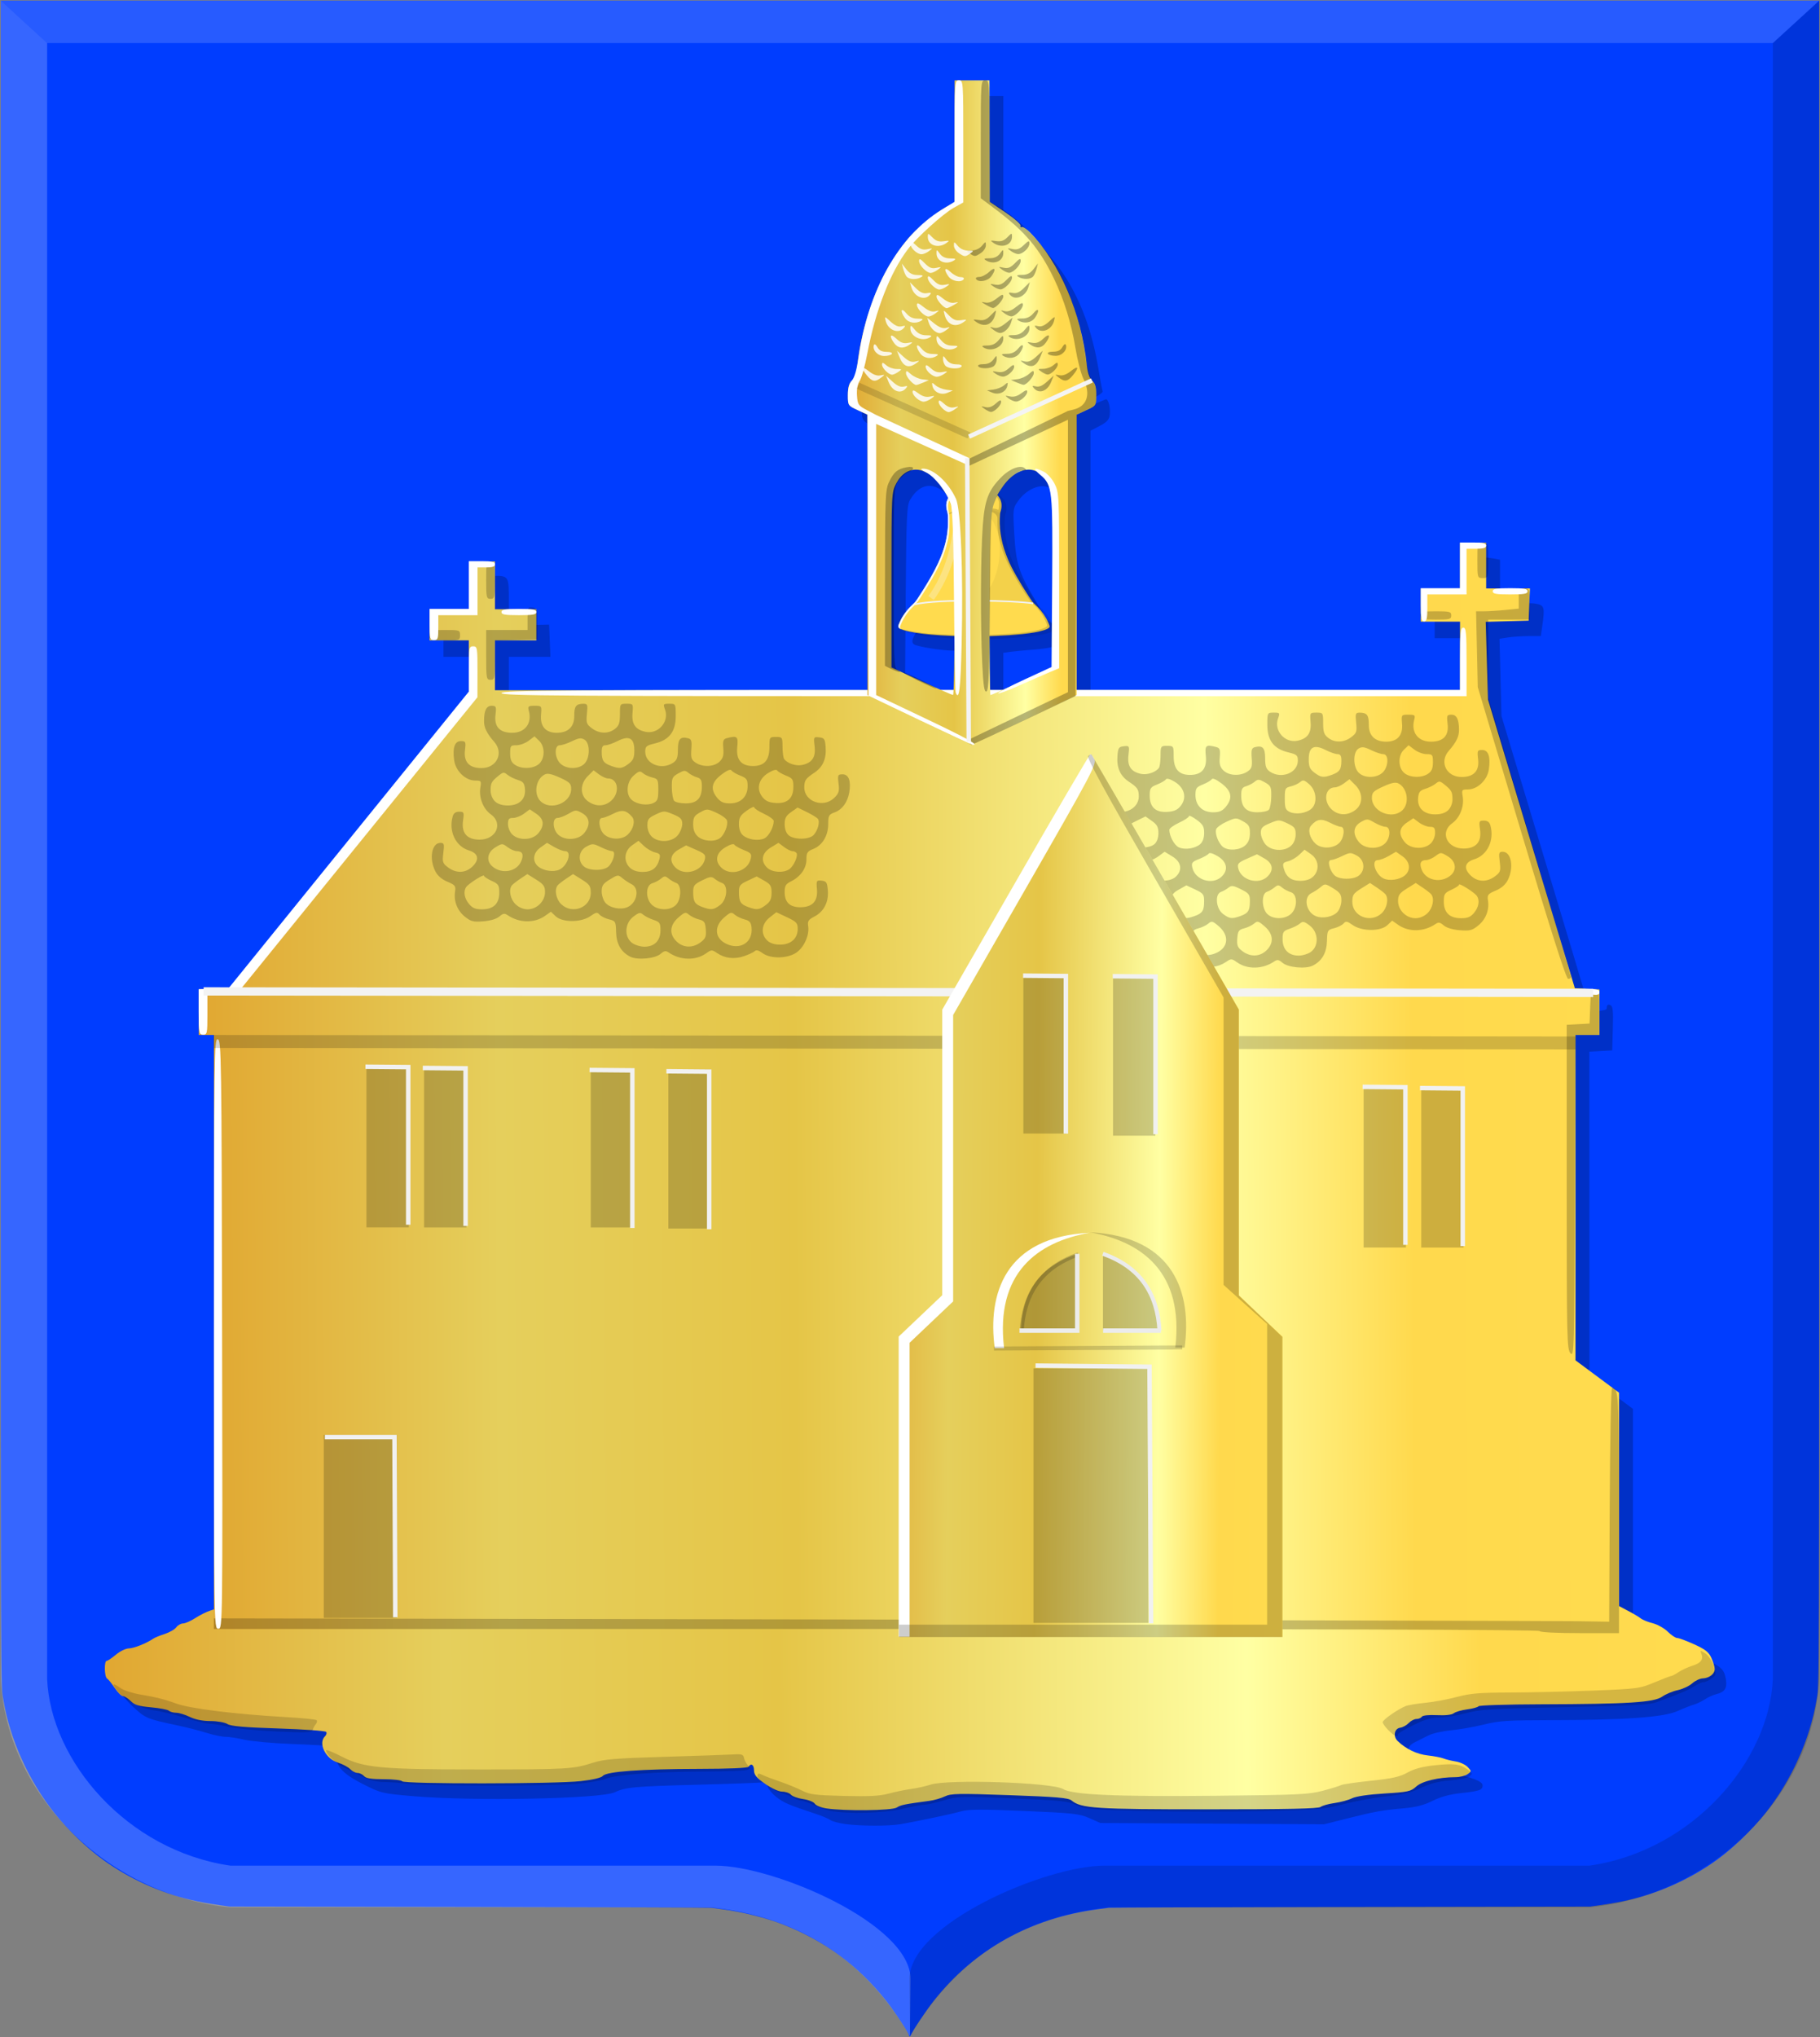 <?xml version="1.0" encoding="UTF-8" standalone="no"?>
<!-- Created with Inkscape (http://www.inkscape.org/) -->

<svg
   xmlns:dc="http://purl.org/dc/elements/1.1/"
   xmlns:cc="http://creativecommons.org/ns#"
   xmlns:rdf="http://www.w3.org/1999/02/22-rdf-syntax-ns#"
   xmlns:svg="http://www.w3.org/2000/svg"
   xmlns="http://www.w3.org/2000/svg"
   xmlns:xlink="http://www.w3.org/1999/xlink"
   xmlns:sodipodi="http://sodipodi.sourceforge.net/DTD/sodipodi-0.dtd"
   xmlns:inkscape="http://www.inkscape.org/namespaces/inkscape"
   width="352.875"
   height="394.812"
   id="svg8537"
   version="1.1"
   inkscape:version="0.48.4 r9939"
   sodipodi:docname="kapel.svg">
  <rect width="100%" height="100%" fill="#808080" stroke="none"/>
  <defs
     id="defs8539">
    <linearGradient
       gradientTransform="translate(-52.25,-135.438)"
       inkscape:collect="always"
       xlink:href="#linearGradient4053-4-6-7-3-3-6"
       id="linearGradient5829-3-3-7-4-9"
       x1="329.477"
       y1="391.188"
       x2="390.666"
       y2="390.683"
       gradientUnits="userSpaceOnUse" />
    <linearGradient
       id="linearGradient4053-4-6-7-3-3-6">
      <stop
         style="stop-color:#cc992d;stop-opacity:1;"
         offset="0"
         id="stop4055-9-4-3-9-1-4" />
      <stop
         style="stop-color:#e1a832;stop-opacity:1;"
         offset="0.143"
         id="stop4057-8-4-9-5-0-1" />
      <stop
         id="stop4059-2-1-5-1-4-9"
         offset="0.321"
         style="stop-color:#e5cf5c;stop-opacity:1;" />
      <stop
         style="stop-color:#e5c547;stop-opacity:1;"
         offset="0.5"
         id="stop4061-4-9-9-9-0-26" />
      <stop
         id="stop4063-5-5-7-0-7-3"
         offset="0.75"
         style="stop-color:#ffffa3;stop-opacity:1;" />
      <stop
         style="stop-color:#ffd94d;stop-opacity:1;"
         offset="0.875"
         id="stop4065-2-5-2-2-9-15" />
      <stop
         id="stop4067-9-7-0-8-0-9"
         offset="1"
         style="stop-color:#ffdb4e;stop-opacity:1;" />
    </linearGradient>
    <linearGradient
       inkscape:collect="always"
       xlink:href="#linearGradient4070-9-0-5"
       id="linearGradient5734"
       gradientUnits="userSpaceOnUse"
       x1="309.286"
       y1="148.853"
       x2="320.714"
       y2="148.853"
       gradientTransform="translate(458.427,563.081)" />
    <linearGradient
       id="linearGradient4070-9-0-5">
      <stop
         style="stop-color:#a3a3a3;stop-opacity:1;"
         offset="0"
         id="stop4072-5-5-3" />
      <stop
         style="stop-color:#b0b0b0;stop-opacity:1;"
         offset="0.143"
         id="stop4074-5-2-2" />
      <stop
         id="stop4076-40-4-9"
         offset="0.321"
         style="stop-color:#d1d1d1;stop-opacity:1;" />
      <stop
         style="stop-color:#bdbdbd;stop-opacity:1;"
         offset="0.5"
         id="stop4078-3-2-7" />
      <stop
         id="stop4080-4-3-3"
         offset="0.75"
         style="stop-color:#e5e5e5;stop-opacity:1;" />
      <stop
         style="stop-color:#cccccc;stop-opacity:1;"
         offset="0.875"
         id="stop4082-1-8-7" />
      <stop
         id="stop4084-2-5-4"
         offset="1"
         style="stop-color:#cccccc;stop-opacity:1;" />
    </linearGradient>
    <linearGradient
       gradientUnits="userSpaceOnUse"
       y2="148.853"
       x2="320.714"
       y1="148.853"
       x1="309.286"
       id="linearGradient5702"
       xlink:href="#linearGradient4070-9-0-5"
       inkscape:collect="always" />
    <linearGradient
       id="linearGradient4053-4">
      <stop
         style="stop-color:#cc992d;stop-opacity:1;"
         offset="0"
         id="stop4055-9" />
      <stop
         style="stop-color:#e1a832;stop-opacity:1;"
         offset="0.143"
         id="stop4057-8" />
      <stop
         id="stop4059-2"
         offset="0.321"
         style="stop-color:#e5cf5c;stop-opacity:1;" />
      <stop
         style="stop-color:#e5c547;stop-opacity:1;"
         offset="0.5"
         id="stop4061-4" />
      <stop
         id="stop4063-5"
         offset="0.75"
         style="stop-color:#ffffa3;stop-opacity:1;" />
      <stop
         style="stop-color:#ffd94d;stop-opacity:1;"
         offset="0.875"
         id="stop4065-2" />
      <stop
         id="stop4067-9"
         offset="1"
         style="stop-color:#ffdb4e;stop-opacity:1;" />
    </linearGradient>
    <linearGradient
       gradientUnits="userSpaceOnUse"
       y2="148.257"
       x2="305.824"
       y1="148.257"
       x1="294.712"
       id="linearGradient5694"
       xlink:href="#linearGradient4053-4"
       inkscape:collect="always"
       gradientTransform="translate(458.427,563.081)" />
    <linearGradient
       inkscape:collect="always"
       xlink:href="#linearGradient4053-4"
       id="linearGradient9278"
       x1="157.639"
       y1="422.157"
       x2="477.477"
       y2="420.137"
       gradientUnits="userSpaceOnUse" />
    <linearGradient
       inkscape:collect="always"
       xlink:href="#linearGradient4053-4"
       id="linearGradient9286"
       x1="317.165"
       y1="440.286"
       x2="412.218"
       y2="441"
       gradientUnits="userSpaceOnUse" />
    <linearGradient
       inkscape:collect="always"
       xlink:href="#linearGradient4053-4"
       id="linearGradient9294"
       x1="133.173"
       y1="539.884"
       x2="496.019"
       y2="537.741"
       gradientUnits="userSpaceOnUse" />
    <linearGradient
       inkscape:collect="always"
       xlink:href="#linearGradient4053-4"
       id="linearGradient9302"
       x1="320.382"
       y1="289.499"
       x2="376.11"
       y2="289.246"
       gradientUnits="userSpaceOnUse" />
  </defs>
  <sodipodi:namedview
     id="base"
     pagecolor="#ffffff"
     bordercolor="#666666"
     borderopacity="1.0"
     inkscape:pageopacity="0.0"
     inkscape:pageshadow="2"
     inkscape:zoom="1.4"
     inkscape:cx="158.87574"
     inkscape:cy="159.70967"
     inkscape:document-units="px"
     inkscape:current-layer="layer1"
     showgrid="false"
     fit-margin-top="0"
     fit-margin-left="0"
     fit-margin-right="0"
     fit-margin-bottom="0"
     inkscape:window-width="1600"
     inkscape:window-height="837"
     inkscape:window-x="-8"
     inkscape:window-y="-8"
     inkscape:window-maximized="1" />
  <g
     inkscape:label="Laag 1"
     inkscape:groupmode="layer"
     id="layer1"
     transform="translate(-163.562,-209.281)">
    <path
       inkscape:connector-curvature="0"
       id="path15028-58-75-7"
       d="m 339.821,603.796 c 0,-0.434 -2.748,-4.599 -4.465,-6.766 -5.335,-6.736 -11.903,-11.592 -19.948,-14.749 -3.331,-1.307 -7.814,-2.433 -11.775,-2.958 -0.916,-0.121 -1.899,-0.255 -2.183,-0.296 -0.284,-0.041 -21.403,-0.11 -46.929,-0.15 l -46.412,-0.075 -1.666,-0.234 c -2.477,-0.349 -4.109,-0.645 -5.964,-1.083 -5.952,-1.406 -11.902,-4.119 -16.84,-7.679 -3.225,-2.325 -6.857,-5.807 -9.488,-9.095 -5.02,-6.274 -8.652,-14.301 -9.932,-21.957 -0.538,-3.22 -0.508,6.88 -0.51,-166.602 l 0,-162.75 176.286,0 176.286,0 0,162.75 c 0,173.481 0.028,163.381 -0.51,166.602 -1.28,7.655 -4.911,15.683 -9.932,21.957 -2.631,3.288 -6.264,6.77 -9.488,9.095 -4.944,3.564 -10.881,6.272 -16.84,7.679 -1.855,0.438 -3.487,0.734 -5.964,1.083 l -1.666,0.234 -46.412,0.075 c -25.527,0.041 -46.645,0.108 -46.929,0.15 -0.284,0.041 -1.266,0.175 -2.183,0.296 -12.984,1.719 -23.874,7.797 -31.723,17.707 -1.552,1.96 -4.173,5.887 -4.499,6.741 -0.091,0.237 -0.31,0.255 -0.31,0.026 z"
       style="fill:#003dff;fill-opacity:1" />
    <path
       sodipodi:nodetypes="cccccccccccc"
       inkscape:connector-curvature="0"
       id="path15042-78-3-0"
       d="m 163.708,209.402 8.993,8.227 0,317.052 c 0.648,15.806 15.414,33.28 35.546,36.188 l 94.068,0 c 11.274,0 37.785,11.273 37.785,21.946 l -0.121,11.074 c -10.275,-17.495 -24.778,-23.474 -38.605,-24.938 l -0.013,0 -93.122,0 c -22.405,-2.11 -43.292,-20.482 -44.539,-44.27 z"
       style="opacity:0.385;fill:#ffffff;fill-opacity:0.552;stroke:#000000;stroke-width:0.112px;stroke-linecap:butt;stroke-linejoin:miter;stroke-opacity:0" />
    <path
       sodipodi:nodetypes="cccccccccccc"
       inkscape:connector-curvature="0"
       id="path15042-7-9-4-2"
       d="m 516.287,209.4 -8.993,8.227 0,317.052 c -0.648,15.806 -15.413,33.28 -35.546,36.188 l -94.068,0 c -11.274,0 -37.785,11.274 -37.785,21.946 l 0.121,11.074 c 10.276,-17.495 24.779,-23.474 38.605,-24.938 l 0.013,0 93.122,0 c 22.405,-2.11 43.292,-20.482 44.539,-44.27 z"
       style="opacity:0.194;fill:#000000;fill-opacity:0.736;stroke:#000000;stroke-width:0.112px;stroke-linecap:butt;stroke-linejoin:miter;stroke-opacity:0" />
    <path
       inkscape:connector-curvature="0"
       id="path15070-7-3-6"
       d="m 516.298,209.402 -9.004,8.227 -334.593,0 -8.993,-8.227 z"
       style="fill:#ffffff;fill-opacity:0.156;stroke:#000000;stroke-width:0.112px;stroke-linecap:butt;stroke-linejoin:miter;stroke-opacity:0" />
    <path
       style="fill:#000000;fill-opacity:0.222"
       d="m 327.358,562.788 c -1.224,-0.17 -2.48,-0.51 -2.791,-0.756 -0.311,-0.246 -1.59,-0.787 -2.843,-1.202 -5.316,-1.761 -6.202,-2.142 -7.658,-3.285 -0.843,-0.662 -1.597,-1.608 -1.676,-2.102 -0.09,-0.561 -0.378,-0.838 -0.767,-0.738 -0.343,0.088 -6.041,0.301 -12.661,0.473 -12.378,0.321 -14.139,0.48 -16.187,1.462 -2.678,1.284 -27.488,1.764 -39.145,0.757 -6.003,-0.519 -6.196,-0.566 -9.715,-2.351 -4.239,-2.151 -5.609,-3.831 -4.796,-5.883 0.452,-1.142 0.419,-1.198 -0.851,-1.406 -0.727,-0.119 -4.363,-0.33 -8.08,-0.47 -3.717,-0.139 -7.866,-0.511 -9.221,-0.825 -1.355,-0.315 -3.024,-0.572 -3.709,-0.572 -0.685,0 -2.333,-0.344 -3.662,-0.764 -1.328,-0.42 -3.841,-1.065 -5.583,-1.432 -5.919,-1.248 -6.259,-1.389 -8.634,-3.599 -3.504,-3.26 -3.666,-5.31 -0.566,-7.155 0.995,-0.592 2.379,-1.211 3.076,-1.375 1.415,-0.332 7.566,-3.091 8.448,-3.788 0.312,-0.247 2.103,-1.156 3.979,-2.021 l 3.412,-1.573 0,-55.537 0,-55.537 -1.373,-0.126 -1.373,-0.126 -0.119,-4.528 c -0.068,-2.557 0.049,-4.528 0.268,-4.528 0.213,0 0.486,0.362 0.608,0.805 0.22,0.801 0.576,0.805 72.386,0.805 71.672,0 72.168,-0.006 72.692,-0.804 0.526,-0.802 0.373,-0.804 -69.766,-0.906 l -70.293,-0.102 23.176,-28.579 23.176,-28.579 0.019,-4.931 0.019,-4.931 -3.801,0 -3.801,0 0,-3.22 0,-3.22 3.801,0 3.801,0 0,-4.629 0,-4.629 1.866,0 c 3.245,0 3.203,-0.067 3.203,5.051 l 0,4.562 3.907,-0.077 3.907,-0.077 0.123,3.12 0.123,3.12 -4.03,0 -4.03,0 0,4.896 0,4.896 18.057,-0.266 c 9.931,-0.146 26.182,-0.267 36.114,-0.267 l 18.057,0 0,-26.579 c 0,-24.948 -0.045,-26.595 -0.739,-26.833 -0.406,-0.14 -1.262,-0.599 -1.901,-1.021 -0.938,-0.619 -1.161,-1.076 -1.161,-2.37 0,-0.881 0.297,-2.15 0.66,-2.819 0.363,-0.669 0.945,-2.788 1.293,-4.71 2.536,-14.004 8.158,-23.687 16.762,-28.868 l 1.98,-1.192 0,-11.774 0,-11.774 3.379,0 3.379,0 0,11.808 0,11.808 2.217,1.456 c 8.647,5.679 14.083,14.965 16.189,27.654 0.349,2.106 0.726,4.118 0.837,4.471 0.157,0.5 -2.417,1.837 -11.627,6.038 -10.605,4.837 -12.816,5.999 -11.413,5.999 0.235,0 5.584,-2.355 11.886,-5.233 6.303,-2.878 11.619,-5.233 11.814,-5.233 0.491,0 0.887,1.683 0.72,3.066 -0.105,0.875 -0.568,1.376 -1.934,2.091 l -1.795,0.941 0,26.536 0,26.536 37.169,0 37.169,0 0,-6.44 0,-6.44 -3.801,0 -3.801,0 0,-3.421 0,-3.421 3.801,0 3.801,0 0,-4.428 0,-4.428 1.214,0 c 0.668,0 1.808,0.113 2.534,0.252 l 1.32,0.252 0,4.409 0,4.409 2.738,-0.279 c 1.506,-0.154 3.406,-0.16 4.224,-0.014 1.645,0.294 1.752,0.68 1.217,4.399 l -0.269,1.868 -2.371,0.004 c -1.304,0.004 -3.106,0.12 -4.005,0.262 l -1.633,0.257 0.19,7.487 0.19,7.487 8.068,26.768 c 4.438,14.722 8.196,27.266 8.353,27.875 l 0.285,1.107 -33.625,0 c -18.494,0 -33.625,0.145 -33.625,0.322 0,1.251 1.03,1.288 35.987,1.288 34.506,0 34.973,-0.011 34.973,-0.792 0,-0.547 0.201,-0.719 0.647,-0.556 0.536,0.196 0.627,0.971 0.528,4.516 l -0.119,4.279 -2.217,0.122 -2.217,0.122 0.01,31.476 0.01,31.476 4.217,3.139 4.217,3.139 0,20.627 0,20.627 2.677,1.492 c 1.472,0.821 2.879,1.492 3.125,1.492 0.246,0 1.451,0.643 2.677,1.43 1.226,0.786 3.573,2.023 5.217,2.748 3.425,1.512 3.99,2.038 4.33,4.034 0.283,1.661 -0.238,2.456 -1.862,2.844 -0.615,0.147 -1.605,0.594 -2.2,0.993 -0.595,0.399 -1.557,0.861 -2.138,1.028 -0.581,0.166 -2.037,0.739 -3.235,1.272 -2.681,1.194 -10.164,1.723 -24.642,1.744 -8.254,0.012 -9.948,0.124 -12.883,0.856 -1.858,0.463 -4.709,0.962 -6.336,1.109 -1.626,0.147 -3.622,0.604 -4.435,1.016 -0.813,0.412 -2.001,1.012 -2.64,1.332 -3.114,1.563 0.133,4.466 6.468,5.784 4.693,0.976 6.732,1.747 6.732,2.545 0,0.895 -0.612,1.115 -4.161,1.494 -2.208,0.236 -3.966,0.712 -5.554,1.505 -1.704,0.851 -3.224,1.238 -5.702,1.455 -4.075,0.356 -5.489,0.613 -11.041,2.008 l -4.283,1.076 -21.693,-0.124 -21.693,-0.124 -2.112,-0.94 c -1.922,-0.855 -3.055,-0.98 -12.581,-1.387 -8.301,-0.355 -10.838,-0.342 -12.249,0.061 -1.738,0.496 -7.908,1.805 -11.706,2.483 -2.304,0.412 -7.844,0.4 -10.884,-0.022 z m 62.413,-53.428 c 0,-9.686 -0.126,-21.007 -0.278,-25.158 l -0.277,-7.547 -11.126,0 c -7.136,0 -11.126,0.144 -11.126,0.403 0,0.258 3.849,0.403 10.702,0.403 l 10.702,0 0.28,13.953 c 0.154,7.674 0.28,18.814 0.28,24.755 0,6.933 0.151,10.802 0.422,10.802 0.275,0 0.422,-6.138 0.421,-17.61 z m -146.565,-1.308 0,-17.711 -6.969,0 c -4.365,0 -6.969,0.15 -6.969,0.403 0,0.251 2.464,0.403 6.547,0.403 l 6.547,0 0,17.308 c 0,11.271 0.147,17.309 0.422,17.309 0.275,0 0.422,-6.172 0.422,-17.711 z m 132.205,-45.083 c 0,-4.83 -0.156,-7.648 -0.422,-7.648 -0.266,0 -0.422,2.683 -0.422,7.245 l 0,7.245 -5.28,0 c -3.238,0 -5.28,0.156 -5.28,0.403 0,0.248 2.182,0.403 5.702,0.403 l 5.702,0 0,-7.648 z m 15.825,7.268 c 0.39,-0.601 -0.932,-6.013 -1.912,-7.832 -1.545,-2.865 -5.105,-5.959 -8.11,-7.048 -1.693,-0.614 -1.493,0.272 0.216,0.957 4.738,1.898 7.938,6.179 8.96,11.988 l 0.265,1.51 -5.299,0 c -3.251,0 -5.299,0.156 -5.299,0.403 0,0.521 10.841,0.543 11.179,0.022 z m 47.955,-32.248 0,-15.272 -4.013,0 c -2.207,0 -4.155,0 -4.329,0 -0.174,0 -0.38,0.181 -0.458,0.403 -0.087,0.25 1.396,0.403 3.907,0.403 l 4.048,0 0,15.118 c 0,9.976 0.144,15.034 0.422,14.87 0.27,-0.159 0.422,-5.774 0.422,-15.521 z m 10.982,0.225 0,-15.497 -4.435,0 c -2.675,0 -4.435,0.16 -4.435,0.403 0,0.24 1.619,0.403 4.013,0.403 l 4.013,0 0,15.095 c 0,9.795 0.148,15.095 0.422,15.095 0.274,0 0.422,-5.434 0.422,-15.497 z m -146.143,-3.22 0,-15.497 -4.224,0 c -2.534,0 -4.224,0.161 -4.224,0.403 0,0.239 1.549,0.403 3.801,0.403 l 3.801,0 0,15.095 c 0,9.795 0.148,15.095 0.422,15.095 0.274,0 0.422,-5.434 0.422,-15.497 z m -46.884,-0.569 0,-15.214 -2.851,-0.257 c -4.647,-0.418 -6.019,-0.34 -6.019,0.341 0,0.492 0.704,0.604 3.801,0.604 l 3.801,0 0,14.826 c 0,8.154 0.122,14.942 0.27,15.084 0.149,0.142 0.434,0.161 0.634,0.043 0.2,-0.118 0.363,-7.06 0.363,-15.428 z m 32.101,0.421 0,-15.243 -1.584,-0.25 c -2.368,-0.373 -6.781,-0.309 -7.047,0.102 -0.388,0.598 0.921,0.847 4.442,0.847 l 3.345,0 0,14.893 c 0,9.661 0.148,14.893 0.422,14.893 0.274,0 0.422,-5.349 0.422,-15.243 z m -43.505,-0.656 0,-15.497 -4.224,0 c -2.534,0 -4.224,0.161 -4.224,0.403 0,0.239 1.549,0.403 3.801,0.403 l 3.801,0 0,15.095 c 0,9.795 0.148,15.095 0.422,15.095 0.274,0 0.422,-5.434 0.422,-15.497 z m 127.559,-17.711 0,-15.497 -4.435,0 c -2.675,0 -4.435,0.16 -4.435,0.403 0,0.24 1.619,0.403 4.013,0.403 l 4.013,0 0,15.095 c 0,9.795 0.148,15.095 0.422,15.095 0.274,0 0.422,-5.434 0.422,-15.497 z m 17.317,0 0,-15.497 -4.199,0 c -2.344,0 -4.314,0.178 -4.46,0.403 -0.166,0.255 0.97,0.403 3.108,0.403 1.853,0 3.67,0.11 4.037,0.244 0.593,0.217 0.668,1.924 0.668,15.095 0,9.632 0.148,14.85 0.422,14.85 0.274,0 0.422,-5.434 0.422,-15.497 z m -36.325,-87.951 c 0,-17.979 -0.145,-27.372 -0.422,-27.372 -0.278,0 -0.422,9.392 -0.422,27.372 0,17.979 0.145,27.372 0.422,27.372 0.277,0 0.422,-9.392 0.422,-27.372 z m -3.221,16.051 c 0.145,-0.692 0.264,-2.937 0.264,-4.988 0,-4.166 -0.039,-4.219 -3.062,-4.219 -2.079,0 -6.691,-0.733 -7.458,-1.185 -0.777,-0.458 -0.278,-1.675 1.63,-3.975 2.344,-2.826 5.324,-7.929 6.39,-10.942 0.685,-1.938 0.938,-3.66 0.974,-6.642 0.047,-3.844 -0.01,-4.105 -1.218,-5.808 -3.023,-4.252 -6.371,-4.498 -8.596,-0.634 -0.609,1.058 -0.712,3.34 -0.826,18.33 l -0.13,17.121 4.539,2.099 c 2.566,1.187 5.124,2.099 5.885,2.099 1.17,0 1.381,-0.165 1.61,-1.258 z m 14.345,-0.816 4.376,-2.074 0.275,-6.644 c 0.345,-8.329 0.308,-18.255 -0.089,-24.047 -0.34,-4.957 -1.093,-6.586 -3.4,-7.353 -1.651,-0.549 -4.088,0.612 -5.561,2.649 -1.073,1.483 -1.084,1.576 -0.799,6.536 0.326,5.67 0.895,7.474 3.992,12.648 1.05,1.754 1.908,3.237 1.908,3.297 0,0.059 -0.713,0.179 -1.584,0.266 -1.453,0.145 -1.419,0.164 0.42,0.226 1.831,0.062 2.113,0.211 3.273,1.738 0.698,0.919 1.27,1.988 1.27,2.376 0,0.928 -1.912,1.54 -5.671,1.815 -1.643,0.12 -3.606,0.308 -4.361,0.417 l -1.373,0.198 0,5.013 0,5.013 1.473,0 c 0.926,0 3.099,-0.771 5.85,-2.074 z m -18.626,-14.714 c -0.525,-0.096 -1.286,-0.093 -1.69,0.008 -0.404,0.101 0.026,0.18 0.955,0.175 0.929,-0.004 1.26,-0.087 0.734,-0.183 z m 3.595,-0.395 c -0.406,-0.101 -1.072,-0.101 -1.478,0 -0.407,0.101 -0.074,0.184 0.739,0.184 0.813,0 1.146,-0.083 0.739,-0.184 z m 10.348,-0.006 c -0.523,-0.096 -1.378,-0.096 -1.901,0 -0.523,0.096 -0.095,0.174 0.95,0.174 1.045,0 1.473,-0.079 0.95,-0.174 z"
       id="path7609-8-1"
       inkscape:connector-curvature="0" />
    <path
       style="fill:url(#linearGradient9294);fill-opacity:1"
       d="m 323.745,559.769 c -1.014,-0.157 -2.009,-0.566 -2.211,-0.909 -0.202,-0.343 -1.209,-0.745 -2.239,-0.892 -1.03,-0.147 -2.102,-0.53 -2.381,-0.852 -0.28,-0.321 -1.032,-0.584 -1.671,-0.584 -0.677,0 -2.062,-0.63 -3.321,-1.51 -1.683,-1.177 -2.16,-1.753 -2.165,-2.616 -0.01,-1.102 -0.565,-1.472 -1.062,-0.704 -0.161,0.248 -3.857,0.408 -9.634,0.416 -11.162,0.016 -17.919,0.507 -18.609,1.353 -0.299,0.366 -1.907,0.749 -4.28,1.018 -4.909,0.557 -34.277,0.583 -34.635,0.031 -0.144,-0.221 -1.747,-0.403 -3.563,-0.403 -2.42,0 -3.443,-0.161 -3.828,-0.604 -0.289,-0.332 -0.853,-0.604 -1.253,-0.604 -0.4,0 -1.045,-0.334 -1.433,-0.743 -0.388,-0.408 -1.476,-0.985 -2.418,-1.281 -2.397,-0.754 -3.848,-3.775 -2.451,-5.106 0.258,-0.246 0.359,-0.619 0.224,-0.827 -0.135,-0.208 -4.291,-0.508 -9.234,-0.666 -6.665,-0.213 -9.231,-0.436 -9.924,-0.864 -0.527,-0.324 -1.964,-0.576 -3.29,-0.576 -1.521,0 -2.941,-0.285 -4.011,-0.805 -0.911,-0.443 -2.101,-0.805 -2.644,-0.805 -0.543,0 -1.173,-0.176 -1.399,-0.391 -0.226,-0.215 -1.776,-0.512 -3.445,-0.66 -2.422,-0.214 -3.224,-0.461 -3.971,-1.219 -0.515,-0.523 -1.186,-0.95 -1.491,-0.95 -0.305,0 -1.024,-0.709 -1.599,-1.576 -0.574,-0.867 -1.242,-1.693 -1.484,-1.835 -0.528,-0.311 -0.596,-3.432 -0.074,-3.432 0.201,0 1.009,-0.54 1.795,-1.201 0.786,-0.661 1.912,-1.204 2.502,-1.208 0.97,-0.01 3.453,-0.999 4.755,-1.901 0.28,-0.194 1.269,-0.599 2.198,-0.899 0.929,-0.301 1.938,-0.882 2.241,-1.291 0.303,-0.41 0.895,-0.745 1.314,-0.745 0.419,0 1.501,-0.478 2.404,-1.062 0.903,-0.584 2.213,-1.233 2.91,-1.442 0.697,-0.209 1.648,-0.538 2.112,-0.731 3.499,-1.455 3.911,-1.5 14.272,-1.541 8.157,-0.032 212.962,-3.302 236.095,-3.769 2.962,-0.06 5.386,0.027 5.385,0.193 0,0.166 0.617,0.31 1.372,0.319 2.885,0.036 8.175,1.02 9.187,1.708 2.509,1.708 4.145,2.703 6.124,3.72 1.162,0.597 2.397,1.32 2.746,1.607 0.348,0.287 1.403,0.717 2.343,0.955 0.94,0.238 2.259,0.98 2.93,1.647 0.671,0.668 1.49,1.214 1.82,1.214 0.33,0 1.817,0.553 3.304,1.23 2.174,0.989 2.828,1.511 3.334,2.666 0.346,0.789 0.629,1.754 0.629,2.142 0,0.922 -1.064,1.741 -2.33,1.794 -0.555,0.023 -1.474,0.459 -2.044,0.97 -0.57,0.51 -1.827,1.097 -2.794,1.304 -0.967,0.207 -2.323,0.774 -3.013,1.261 -1.589,1.12 -6.588,1.435 -23.478,1.482 -6.549,0.018 -12.008,0.189 -12.132,0.379 -0.124,0.191 -1.113,0.462 -2.2,0.604 -1.086,0.142 -2.258,0.482 -2.604,0.755 -0.396,0.313 -1.606,0.449 -3.269,0.368 -1.588,-0.078 -2.753,0.045 -2.924,0.307 -0.156,0.24 -0.623,0.437 -1.038,0.437 -0.415,0 -1.089,0.352 -1.498,0.782 -0.409,0.43 -1.151,0.838 -1.649,0.906 -1.146,0.156 -1.432,1.692 -0.483,2.597 1.622,1.546 3.708,2.543 5.803,2.775 1.222,0.135 2.601,0.4 3.066,0.589 0.465,0.189 1.531,0.451 2.371,0.582 0.839,0.131 1.882,0.613 2.318,1.072 0.774,0.815 0.774,0.846 -0.023,1.401 -0.448,0.312 -1.491,0.568 -2.317,0.57 -3.29,0.01 -6.487,0.767 -7.642,1.822 -1.043,0.952 -1.56,1.065 -6.159,1.346 -3.126,0.191 -5.498,0.542 -6.287,0.931 -0.697,0.343 -2.218,0.755 -3.379,0.915 -1.162,0.16 -2.379,0.501 -2.705,0.757 -0.431,0.339 -6.362,0.465 -21.753,0.465 -21.946,0 -24.688,-0.178 -26.55,-1.728 -0.601,-0.5 -2.908,-0.696 -11.989,-1.018 -9.979,-0.354 -11.393,-0.327 -12.561,0.24 -0.724,0.351 -2.077,0.74 -3.006,0.864 -4.802,0.638 -5.556,0.792 -6.324,1.296 -0.904,0.593 -10.178,0.702 -13.683,0.161 z"
       id="path7150-1-7"
       inkscape:connector-curvature="0" />
    <path
       style="fill:#000000;fill-opacity:0.165"
       d="m 324.574,560.243 c -0.929,-0.184 -2.443,-0.707 -3.363,-1.163 -0.92,-0.456 -1.971,-0.83 -2.335,-0.83 -0.364,0 -1.036,-0.245 -1.495,-0.544 -0.458,-0.299 -1.389,-0.673 -2.068,-0.83 -1.573,-0.365 -4.89,-2.619 -4.89,-3.323 0,-0.63 0.181,-0.658 1.167,-0.18 0.403,0.195 1.874,0.746 3.268,1.224 1.394,0.478 3.295,1.258 4.224,1.735 1.466,0.752 2.537,0.888 8.105,1.026 4.874,0.121 6.955,0.012 8.659,-0.451 1.234,-0.336 3.193,-0.74 4.355,-0.898 1.161,-0.158 2.849,-0.534 3.749,-0.834 3.32,-1.108 23.677,-0.437 25.736,0.848 1.786,1.115 10.488,1.498 29.636,1.302 16.114,-0.165 18.031,-0.256 20.771,-0.987 1.66,-0.443 3.231,-0.931 3.491,-1.084 0.26,-0.153 2.844,-0.529 5.741,-0.835 4.22,-0.446 5.638,-0.763 7.128,-1.595 1.289,-0.72 2.879,-1.148 5.179,-1.396 3.841,-0.413 5.047,-0.261 6.496,0.819 0.978,0.729 0.999,0.817 0.312,1.321 -0.405,0.297 -2.109,0.65 -3.787,0.784 -2.167,0.173 -3.79,0.594 -5.6,1.453 -1.935,0.918 -3.541,1.31 -6.67,1.628 -2.267,0.23 -5.973,0.905 -8.236,1.499 -3.82,1.003 -4.932,1.099 -15.519,1.347 -6.272,0.147 -16.631,0.142 -23.02,-0.011 -10.7,-0.256 -11.754,-0.345 -13.369,-1.136 -1.56,-0.763 -2.917,-0.907 -12.302,-1.304 -10.194,-0.431 -10.643,-0.418 -13.391,0.391 -1.563,0.46 -3.25,0.839 -3.748,0.841 -0.498,0 -2.426,0.363 -4.285,0.8 -3.573,0.841 -10.637,1.035 -13.938,0.383 z m -81.942,-5.232 c -1.161,-0.172 -3.176,-0.329 -4.478,-0.349 -1.71,-0.025 -2.939,-0.332 -4.435,-1.106 -1.138,-0.589 -2.765,-1.4 -3.616,-1.804 -1.488,-0.706 -3.31,-2.483 -3.31,-3.228 0,-0.197 1.378,0.352 3.062,1.222 4.213,2.174 7.618,2.487 26.981,2.481 16.746,-0.01 17.849,-0.072 21.699,-1.302 2.148,-0.687 4.27,-0.863 13.938,-1.153 6.272,-0.189 12.256,-0.396 13.297,-0.461 1.611,-0.1 1.916,0 2.05,0.687 0.086,0.443 0.43,1.099 0.764,1.458 0.537,0.578 0.496,0.682 -0.36,0.9 -0.532,0.136 -4.103,0.255 -7.936,0.264 -9.282,0.023 -17.288,0.608 -19.294,1.409 -0.888,0.355 -3.514,0.809 -5.838,1.01 -5.058,0.437 -29.529,0.416 -32.523,-0.029 z m 190.15,-10.368 c -0.624,-0.621 -1.135,-1.333 -1.135,-1.582 0,-0.453 2.845,-2.45 4.435,-3.114 0.465,-0.194 2.175,-0.48 3.801,-0.637 1.626,-0.156 4.382,-0.665 6.125,-1.131 2.632,-0.704 4.382,-0.85 10.348,-0.868 3.949,-0.012 11.198,-0.18 16.109,-0.375 8.665,-0.344 9.016,-0.391 11.897,-1.596 1.633,-0.683 3.098,-1.242 3.255,-1.242 0.158,0 0.791,-0.337 1.408,-0.749 0.617,-0.412 1.817,-0.964 2.668,-1.227 1.66,-0.513 2.186,-1.226 1.735,-2.351 -0.264,-0.658 -0.214,-0.662 0.752,-0.059 0.572,0.356 1.299,1.423 1.625,2.383 0.564,1.658 0.547,1.772 -0.363,2.474 -0.525,0.405 -1.236,0.736 -1.581,0.736 -0.345,0 -1.143,0.35 -1.773,0.777 -1.052,0.714 -2.97,1.523 -7.433,3.136 -1.335,0.483 -5.054,0.679 -17.74,0.935 -14.351,0.29 -16.374,0.413 -19.107,1.16 -1.681,0.46 -3.99,0.835 -5.131,0.835 -1.558,0 -2.821,0.366 -5.074,1.471 -1.65,0.809 -3,1.624 -3,1.811 0,0.639 -0.685,0.342 -1.822,-0.788 z m -215.493,0.226 c -3.717,-0.165 -7.938,-0.572 -9.379,-0.906 -1.442,-0.334 -3.124,-0.607 -3.739,-0.607 -0.615,0 -2.762,-0.519 -4.771,-1.154 -2.009,-0.635 -4.698,-1.28 -5.976,-1.434 -2.626,-0.317 -5.833,-2.05 -7.214,-3.897 -1.016,-1.36 -0.796,-1.465 0.79,-0.379 0.629,0.431 2.38,0.985 3.89,1.231 2.737,0.446 4.756,0.954 6.758,1.702 2.669,0.997 11.425,2.087 21.213,2.642 3.188,0.181 5.924,0.45 6.079,0.598 0.155,0.148 0.086,0.5 -0.155,0.782 -0.24,0.282 -0.505,0.785 -0.588,1.117 -0.13,0.521 -1.076,0.563 -6.909,0.305 z"
       id="path7191-4-6"
       inkscape:connector-curvature="0" />
    <path
       style="fill:url(#linearGradient9278);fill-opacity:1"
       d="m 462.06,525.397 c -0.173,-0.267 -43.51,-0.403 -128.64,-0.403 l -128.379,0 0,-57.561 0,-57.561 -1.478,0 -1.478,0 0,-4.428 0,-4.428 2.876,0 2.876,0 23.312,-28.779 23.312,-28.779 0,-5.033 0,-5.033 -3.801,0 -3.801,0 0,-3.019 0,-3.019 3.801,0 3.801,0 0,-4.629 0,-4.629 2.534,0 2.534,0 0,4.629 0,4.629 4.013,0 4.013,0 0,3.019 0,3.019 -4.013,0 -4.013,0 0,4.83 0,4.83 93.557,0 93.557,0 0,-6.642 0,-6.642 -3.801,0 -3.801,0 0,-3.22 0,-3.22 3.801,0 3.801,0 0,-4.428 0,-4.428 2.534,0 2.534,0 0,4.428 0,4.428 4.242,0 4.242,0 -0.123,3.12 -0.123,3.12 -4.163,0.116 -4.163,0.116 0.22,7.532 0.22,7.532 8.422,27.975 8.422,27.975 2.385,0.121 2.385,0.121 0,4.408 0,4.408 -2.323,0 -2.323,0 0,31.529 0,31.529 4.224,3.138 4.224,3.138 0,23.297 0,23.297 -7.578,0 c -4.596,0 -7.681,-0.158 -7.839,-0.403 z"
       id="path6253-0-2"
       inkscape:connector-curvature="0" />
    <path
       style="fill:#000000;fill-opacity:0.222"
       d="m 462.043,525.398 c -0.173,-0.267 -43.51,-0.403 -128.639,-0.403 l -128.379,0 0,-1.025 0,-1.025 128.931,0.222 c 70.912,0.122 131.782,0.267 135.267,0.321 l 6.336,0.098 0.109,-22.642 c 0.06,-12.453 0.26,-22.642 0.444,-22.642 1.287,0 1.348,1.1 1.348,24.232 l 0,23.266 -7.578,0 c -4.596,0 -7.681,-0.158 -7.839,-0.403 z m 6.019,-53.827 c -0.691,-0.727 -0.739,-2.841 -0.739,-32.223 l 0,-31.445 2.217,-0.122 2.218,-0.122 0.123,-3.321 c 0.11,-2.99 0.205,-3.321 0.95,-3.321 0.772,0 0.828,0.299 0.828,4.428 l 0,4.428 -2.321,0 -2.321,0 -0.108,31.238 c -0.103,29.783 -0.143,31.202 -0.847,30.459 z m -265.994,-62.704 c 0,-0.626 0.239,-1.006 0.634,-1.006 0.394,0 0.634,0.38 0.634,1.006 0,0.626 -0.239,1.006 -0.634,1.006 -0.394,0 -0.634,-0.38 -0.634,-1.006 z m 256.496,-38.139 -8.484,-28.277 -0.165,-7.346 -0.165,-7.346 1.543,0 c 0.849,0 2.712,-0.116 4.14,-0.259 l 2.596,-0.259 0,-1.955 c 0,-1.817 0.074,-1.955 1.056,-1.955 1.033,0 1.056,0.067 1.056,3.019 l 0,3.019 -4.013,0 -4.013,0 0,7.547 0,7.547 8.024,26.918 c 4.413,14.805 8.024,27.077 8.024,27.271 0,0.194 -0.252,0.353 -0.559,0.353 -0.378,0 -3.305,-9.15 -9.044,-28.277 z m -200.742,-34.516 0,-4.83 4.013,0 4.013,0 0,-2.242 c 0,-2.095 0.063,-2.233 0.95,-2.113 0.889,0.12 0.95,0.323 0.95,3.148 l 0,3.019 -4.118,0.115 -4.118,0.115 0,3.809 c 0,3.541 -0.06,3.809 -0.845,3.809 -0.798,0 -0.845,-0.268 -0.845,-4.83 z m -10.982,-3.824 c 0,-0.978 0.084,-1.006 2.957,-1.006 2.872,0 2.957,0.029 2.957,1.006 0,0.978 -0.084,1.006 -2.957,1.006 -2.872,0 -2.957,-0.029 -2.957,-1.006 z m 192.183,-3.824 c 0,-0.728 0.281,-0.805 2.957,-0.805 2.675,0 2.957,0.077 2.957,0.805 0,0.728 -0.281,0.805 -2.957,0.805 -2.675,0 -2.957,-0.077 -2.957,-0.805 z m -181.201,-6.843 c 0,-3.354 0.063,-3.623 0.845,-3.623 0.782,0 0.845,0.268 0.845,3.623 0,3.354 -0.062,3.623 -0.845,3.623 -0.782,0 -0.845,-0.268 -0.845,-3.623 z m 192.183,-3.824 c 0,-3.381 0.012,-3.421 1.056,-3.421 1.044,0 1.056,0.04 1.056,3.421 0,3.381 -0.012,3.421 -1.056,3.421 -1.043,0 -1.056,-0.04 -1.056,-3.421 z"
       id="path6279-7-5"
       inkscape:connector-curvature="0" />
    <path
       style="fill:#ffffff"
       d="m 205.042,467.756 c 0,-54.248 0.038,-57.181 0.739,-57.052 0.699,0.128 0.745,3.219 0.846,57.188 0.107,56.85 0.104,57.052 -0.739,57.052 -0.843,0 -0.846,-0.236 -0.846,-57.188 z m -2.957,-62.344 0,-4.41 2.919,-0.118 2.919,-0.118 23.269,-28.72 23.269,-28.72 0,-4.387 c 0,-4.119 0.052,-4.387 0.845,-4.387 0.799,0 0.844,0.266 0.836,4.931 l -0.01,4.931 -23.352,28.78 -23.352,28.78 -2.826,0.119 -2.826,0.119 0,3.806 c 0,3.537 -0.06,3.806 -0.845,3.806 -0.793,0 -0.845,-0.268 -0.845,-4.41 z m 268.95,-3.526 c -1.862,-0.269 -1.339,-0.919 0.739,-0.919 1.408,0 1.901,0.157 1.901,0.604 0,0.597 -0.377,0.642 -2.64,0.315 z m -210.239,-58.279 c 0,-0.535 10.606,-0.604 92.924,-0.604 l 92.924,0 0,-6.038 c 0,-5.099 0.099,-6.038 0.633,-6.038 0.537,0 0.634,1.006 0.634,6.642 l 0,6.642 -93.557,0 c -82.88,0 -93.557,-0.069 -93.557,-0.604 z m -13.939,-13.283 0,-3.019 3.801,0 3.801,0 0,-4.629 0,-4.629 2.534,0 c 1.971,0 2.534,0.134 2.534,0.604 0,0.436 -0.469,0.604 -1.689,0.604 l -1.69,0 0,4.629 0,4.629 -3.801,0 -3.801,0 0,2.415 c 0,2.147 -0.094,2.415 -0.845,2.415 -0.77,0 -0.845,-0.268 -0.845,-3.019 z m 192.183,-3.824 0,-3.22 3.801,0 3.801,0 0,-4.428 0,-4.428 2.534,0 c 1.971,0 2.534,0.134 2.534,0.604 0,0.447 -0.493,0.604 -1.901,0.604 l -1.901,0 0,4.428 0,4.428 -3.801,0 -3.801,0 0,2.616 c 0,2.057 -0.135,2.616 -0.634,2.616 -0.51,0 -0.633,-0.626 -0.633,-3.22 z m -178.244,1.409 c 0,-0.486 0.657,-0.604 3.379,-0.604 2.722,0 3.379,0.117 3.379,0.604 0,0.486 -0.657,0.604 -3.379,0.604 -2.722,0 -3.379,-0.117 -3.379,-0.604 z m 192.183,-4.025 c 0,-0.486 0.657,-0.604 3.379,-0.604 2.722,0 3.379,0.117 3.379,0.604 0,0.486 -0.657,0.604 -3.379,0.604 -2.722,0 -3.379,-0.117 -3.379,-0.604 z"
       id="path6275-9-3"
       inkscape:connector-curvature="0" />
    <path
       style="fill:#000000;fill-opacity:0.09"
       d="m 352.818,334.261 c -0.43,-0.166 -0.822,-0.587 -0.885,-0.95 l -0.028,-0.166 -0.757,-0.029 c -0.416,-0.016 -1.42,-0.054 -2.232,-0.084 -5.462,-0.2 -9.731,-0.891 -10.189,-1.649 -0.107,-0.177 -0.068,-0.338 0.258,-1.061 0.574,-1.273 1.514,-2.523 2.636,-3.504 0.38,-0.332 0.747,-0.871 2.332,-3.422 2.709,-4.361 3.994,-7.643 4.302,-10.987 0.143,-1.558 0.099,-2.917 -0.118,-3.577 -0.148,-0.451 -0.201,-1.194 -0.115,-1.626 0.184,-0.929 0.951,-1.834 2.064,-2.433 0.168,-0.09 0.31,-0.169 0.317,-0.176 0.01,-0.006 -0.056,-0.169 -0.14,-0.362 -0.183,-0.422 -0.23,-0.944 -0.112,-1.245 0.101,-0.257 0.333,-0.494 0.637,-0.648 0.246,-0.125 0.295,-0.131 1.066,-0.131 l 0.808,0 0,-0.571 0,-0.571 0.679,0 0.679,0 0,0.587 0,0.588 0.129,-0.026 c 0.595,-0.122 1.36,-0.061 1.768,0.14 0.668,0.33 0.848,1.011 0.489,1.855 -0.084,0.197 -0.144,0.366 -0.133,0.376 0.011,0.01 0.197,0.117 0.415,0.239 1.701,0.95 2.361,2.4 1.835,4.027 -0.139,0.43 -0.148,0.508 -0.177,1.446 -0.08,2.623 0.424,5.117 1.602,7.929 0.756,1.806 2.054,4.109 4.057,7.204 0.529,0.817 0.747,1.11 0.979,1.316 0.989,0.879 1.809,1.88 2.388,2.919 0.257,0.461 0.65,1.388 0.65,1.533 0,0.347 -0.687,0.679 -2.046,0.988 -1.727,0.393 -4.94,0.722 -8.209,0.842 -0.811,0.03 -1.813,0.067 -2.227,0.083 l -0.751,0.029 -0.083,0.252 c -0.182,0.555 -0.666,0.909 -1.288,0.94 -0.263,0.013 -0.422,-0.007 -0.6,-0.076 z m -1.049,-30.095 c 0.221,-0.052 0.512,-0.111 0.647,-0.13 l 0.246,-0.035 0,-0.45 0,-0.45 -0.175,-0.038 c -0.097,-0.021 -0.407,-0.039 -0.691,-0.039 -0.782,0 -1.029,0.163 -0.918,0.611 0.076,0.309 0.32,0.696 0.413,0.657 0.042,-0.018 0.258,-0.075 0.478,-0.127 z m 3.92,-0.273 c 0.081,-0.172 0.112,-0.308 0.102,-0.457 -0.013,-0.191 -0.033,-0.222 -0.202,-0.313 -0.157,-0.085 -0.279,-0.101 -0.749,-0.1 -0.309,0 -0.62,0.018 -0.691,0.039 -0.128,0.037 -0.129,0.039 -0.129,0.484 l 0,0.447 0.363,0.061 c 0.2,0.033 0.521,0.102 0.714,0.153 0.403,0.106 0.39,0.112 0.592,-0.314 z"
       id="path4977-8-5-4"
       inkscape:connector-curvature="0" />
    <path
       style="fill:url(#linearGradient5829-3-3-7-4-9);fill-opacity:1"
       d="m 351.872,333.748 c -0.43,-0.166 -0.822,-0.587 -0.885,-0.95 l -0.028,-0.166 -0.756,-0.029 c -0.416,-0.016 -1.42,-0.054 -2.232,-0.083 -5.462,-0.2 -9.731,-0.891 -10.189,-1.649 -0.107,-0.177 -0.068,-0.338 0.259,-1.061 0.574,-1.273 1.514,-2.523 2.636,-3.504 0.38,-0.332 0.747,-0.871 2.332,-3.422 2.709,-4.361 3.994,-7.643 4.302,-10.987 0.143,-1.558 0.098,-2.917 -0.118,-3.577 -0.148,-0.451 -0.201,-1.194 -0.115,-1.626 0.183,-0.929 0.951,-1.833 2.064,-2.433 0.167,-0.09 0.31,-0.169 0.317,-0.176 0.01,-0.006 -0.056,-0.169 -0.14,-0.362 -0.183,-0.422 -0.23,-0.944 -0.112,-1.245 0.101,-0.257 0.333,-0.494 0.637,-0.648 0.246,-0.125 0.295,-0.131 1.066,-0.131 l 0.808,0 0,-0.571 0,-0.571 0.679,0 0.679,0 0,0.588 0,0.587 0.129,-0.026 c 0.596,-0.122 1.36,-0.061 1.768,0.14 0.668,0.33 0.848,1.011 0.489,1.855 -0.084,0.197 -0.144,0.366 -0.133,0.376 0.011,0.01 0.197,0.117 0.415,0.239 1.701,0.95 2.361,2.4 1.835,4.027 -0.139,0.43 -0.148,0.508 -0.177,1.446 -0.08,2.623 0.424,5.117 1.602,7.929 0.756,1.806 2.054,4.109 4.057,7.204 0.529,0.817 0.747,1.11 0.979,1.316 0.99,0.879 1.809,1.88 2.388,2.919 0.257,0.461 0.65,1.388 0.65,1.533 0,0.347 -0.687,0.679 -2.046,0.988 -1.727,0.393 -4.94,0.722 -8.209,0.842 -0.811,0.03 -1.813,0.067 -2.227,0.083 l -0.751,0.029 -0.082,0.252 c -0.182,0.555 -0.666,0.909 -1.288,0.94 -0.263,0.013 -0.422,-0.007 -0.6,-0.076 z m -1.049,-30.095 c 0.221,-0.052 0.512,-0.111 0.647,-0.13 l 0.246,-0.035 0,-0.45 0,-0.45 -0.176,-0.038 c -0.097,-0.021 -0.407,-0.039 -0.691,-0.039 -0.782,0 -1.029,0.163 -0.918,0.61 0.076,0.309 0.32,0.696 0.413,0.657 0.042,-0.018 0.258,-0.075 0.478,-0.127 z m 3.92,-0.273 c 0.081,-0.172 0.112,-0.308 0.102,-0.457 -0.013,-0.191 -0.033,-0.222 -0.202,-0.313 -0.157,-0.085 -0.279,-0.101 -0.749,-0.1 -0.309,0 -0.62,0.018 -0.691,0.039 -0.128,0.037 -0.129,0.039 -0.129,0.484 l 0,0.447 0.363,0.061 c 0.2,0.033 0.521,0.102 0.714,0.153 0.403,0.106 0.39,0.112 0.592,-0.314 z"
       id="path4977-7-3-0"
       inkscape:connector-curvature="0" />
    <path
       style="fill:#f9f9f9"
       d="m 351.67,333.662 c -0.265,-0.151 -0.535,-0.452 -0.632,-0.703 l -0.074,-0.194 0.149,0.016 c 0.026,0.004 0.049,0.006 0.068,0.011 0.076,0.021 0.1,0.072 0.145,0.241 0.047,0.177 0.128,0.301 0.324,0.495 0.144,0.142 0.254,0.258 0.246,0.256 -0.01,0 -0.11,-0.057 -0.226,-0.123 z m -13.587,-2.515 c -0.255,-0.146 -0.381,-0.343 -0.35,-0.548 0.033,-0.228 0.484,-1.233 0.757,-1.692 0.524,-0.88 1.286,-1.796 2.14,-2.572 0.353,-0.321 0.499,-0.509 1.062,-1.374 2.731,-4.195 4.121,-6.893 4.928,-9.566 0.513,-1.7 0.738,-3.215 0.749,-5.053 0.01,-1.139 -0.028,-1.54 -0.176,-1.994 -0.063,-0.192 -0.132,-0.538 -0.153,-0.768 -0.128,-1.369 0.59,-2.503 2.102,-3.321 0.168,-0.091 0.31,-0.17 0.316,-0.176 0.01,-0.006 -0.051,-0.146 -0.126,-0.311 -0.193,-0.419 -0.246,-0.714 -0.189,-1.043 0.09,-0.513 0.464,-0.882 1.029,-1.015 0.262,-0.061 1.135,-0.071 1.37,-0.015 l 0.129,0.031 0,-0.588 0,-0.587 0.702,0 c 0.671,0 0.702,0.005 0.702,0.101 0,0.095 -0.031,0.102 -0.514,0.102 l -0.514,0 -0.014,0.571 -0.013,0.571 -0.843,0.026 c -0.642,0.02 -0.884,0.046 -1.013,0.109 -0.233,0.114 -0.556,0.44 -0.633,0.637 -0.099,0.256 -0.075,0.705 0.057,1.105 0.065,0.195 0.13,0.394 0.144,0.441 0.02,0.064 -0.035,0.119 -0.224,0.222 -1.07,0.583 -1.819,1.409 -2.061,2.27 -0.134,0.476 -0.103,1.176 0.081,1.887 0.13,0.5 0.132,0.527 0.132,1.903 0,1.877 -0.136,2.916 -0.603,4.609 -0.713,2.587 -1.946,5.124 -4.333,8.912 -1.12,1.777 -1.395,2.156 -1.905,2.623 -1.049,0.959 -1.918,2.155 -2.468,3.394 -0.34,0.766 -0.356,0.865 -0.176,1.06 0.163,0.176 0.144,0.186 -0.094,0.05 z m 18.056,-26.562 c -0.087,-0.076 -0.087,-0.077 0.015,-0.024 0.058,0.031 0.105,0.066 0.105,0.079 0,0.039 -0.024,0.028 -0.12,-0.055 z m -0.313,-0.178 c -0.097,-0.055 -0.176,-0.112 -0.176,-0.126 0,-0.014 0.084,0.021 0.187,0.078 0.103,0.057 0.187,0.115 0.187,0.128 0,0.033 0,0.033 -0.199,-0.081 z m -5.321,-0.523 -0.11,-0.126 0.181,-0.052 c 0.176,-0.051 0.972,-0.208 1.053,-0.208 0.023,0 0.04,-0.158 0.04,-0.352 0,-0.194 0.023,-0.367 0.048,-0.384 0.027,-0.018 0.111,-0.017 0.187,0 l 0.139,0.033 0,0.443 0,0.443 -0.62,0.135 c -0.341,0.074 -0.663,0.148 -0.715,0.165 -0.065,0.02 -0.13,-0.012 -0.204,-0.097 z m 3.448,-0.07 c -0.412,-0.089 -0.597,-0.151 -0.597,-0.198 0,-0.1 0.191,-0.086 0.716,0.052 l 0.458,0.12 0.113,-0.209 c 0.151,-0.281 0.212,-0.465 0.212,-0.644 0,-0.17 0.03,-0.181 0.177,-0.07 0.15,0.114 0.14,0.435 -0.024,0.787 -0.117,0.25 -0.144,0.276 -0.293,0.283 -0.09,0.004 -0.432,-0.05 -0.761,-0.122 z m 1.159,-1.804 c -0.204,-0.093 -0.331,-0.107 -0.995,-0.109 -0.749,0 -0.761,-0.004 -0.761,-0.113 0,-0.098 0.033,-0.114 0.301,-0.145 0.567,-0.066 1.31,0.115 1.643,0.4 0.117,0.101 0.101,0.098 -0.187,-0.033 z"
       id="path5017-8-7"
       inkscape:connector-curvature="0"
       sodipodi:nodetypes="sscsssscssssssssscsscssscccssscccsscccssscsssssscssccssscccssssccccscccsssccssssssscsss" />
    <path
       style="fill:#000000;fill-opacity:0.156"
       d="m 351.957,333.803 c -0.103,-0.037 -0.244,-0.1 -0.314,-0.139 -0.119,-0.068 -0.104,-0.072 0.257,-0.078 0.522,-0.008 0.85,-0.146 1.122,-0.474 0.112,-0.135 0.233,-0.342 0.269,-0.459 0.035,-0.118 0.087,-0.222 0.115,-0.231 0.027,-0.01 0.713,-0.043 1.524,-0.073 4.899,-0.184 8.071,-0.499 10.008,-0.993 0.807,-0.206 1.396,-0.459 1.579,-0.678 0.082,-0.098 0.085,-0.132 0.034,-0.338 -0.079,-0.32 -0.522,-1.266 -0.812,-1.734 -0.538,-0.867 -1.137,-1.584 -2.047,-2.449 -0.384,-0.365 -0.791,-0.937 -1.776,-2.496 -2.314,-3.664 -3.486,-6.014 -4.216,-8.462 -0.546,-1.83 -0.75,-3.15 -0.749,-4.95 0,-0.14 0,-0.282 0.01,-0.428 0.046,-2.829 -8.602,-1.447 -9.25,-0.89 -0.072,0.062 -0.147,-0.028 -0.146,-0.042 0.054,-1.047 9.215,-1.541 9.549,-0.743 0.113,-0.367 0.133,-0.518 0.136,-1.015 0.01,-0.487 -0.015,-0.64 -0.105,-0.926 -0.235,-0.738 -0.865,-1.448 -1.771,-1.997 -0.266,-0.161 -0.484,-0.307 -0.484,-0.324 0,-0.017 0.062,-0.224 0.14,-0.459 0.176,-0.542 0.183,-0.853 0.024,-1.193 -0.064,-0.138 -0.185,-0.302 -0.269,-0.365 -0.198,-0.148 -0.076,-0.146 0.222,0.006 0.67,0.34 0.848,1.014 0.489,1.857 -0.084,0.197 -0.144,0.366 -0.133,0.376 0.011,0.01 0.197,0.117 0.415,0.239 1.047,0.585 1.722,1.386 1.943,2.302 0.134,0.559 0.073,1.286 -0.157,1.868 -0.081,0.205 -0.101,0.397 -0.127,1.268 -0.07,2.31 0.289,4.422 1.168,6.861 0.314,0.87 1.301,2.985 1.882,4.034 0.517,0.932 1.554,2.624 2.591,4.232 0.646,1.002 0.714,1.088 1.2,1.529 1.152,1.045 1.944,2.119 2.53,3.432 0.303,0.68 0.344,0.855 0.237,1.03 -0.458,0.757 -4.729,1.448 -10.189,1.648 -0.811,0.03 -1.817,0.067 -2.235,0.084 l -0.76,0.029 -0.049,0.195 c -0.133,0.536 -0.698,0.961 -1.319,0.993 -0.202,0.011 -0.418,-0.01 -0.529,-0.05 z m -2.224,-1.185 c -5.274,-0.141 -9.352,-0.595 -11.121,-1.237 -0.348,-0.126 -0.86,-0.378 -0.568,-0.279 0.352,0.119 1.302,0.352 1.863,0.457 2.219,0.414 4.643,0.626 9.03,0.79 0.811,0.03 1.501,0.065 1.534,0.076 0.032,0.011 0.059,0.067 0.059,0.124 0,0.085 -0.027,0.101 -0.152,0.092 -0.084,-0.006 -0.373,-0.017 -0.644,-0.024 z m -0.02,-29.154 c -0.251,-0.356 -0.332,-0.764 -0.184,-0.924 0.142,-0.154 0.316,-0.188 0.939,-0.187 0.646,0 0.81,0.027 0.81,0.127 0,0.042 -0.133,0.061 -0.433,0.064 -0.331,0.004 -0.485,0.029 -0.654,0.111 -0.275,0.132 -0.311,0.253 -0.181,0.621 0.053,0.15 0.091,0.276 0.085,0.281 -0.01,0.005 -0.067,0.023 -0.137,0.041 -0.105,0.027 -0.146,0.005 -0.244,-0.135 z m 3.016,-0.133 c -0.114,-0.035 -0.117,-0.048 -0.109,-0.458 0.01,-0.232 0.028,-0.444 0.055,-0.472 0.026,-0.027 0.338,-0.052 0.694,-0.055 0.531,-0.004 0.676,0.011 0.8,0.083 0.084,0.048 0.152,0.093 0.152,0.099 0,0.006 -0.195,0.013 -0.433,0.015 -0.238,0.004 -0.512,0.02 -0.609,0.04 l -0.176,0.036 0,0.378 0,0.378 -0.129,-0.005 c -0.07,-0.004 -0.181,-0.021 -0.246,-0.041 z m -0.141,-2.262 0,-0.482 0.258,0 0.258,0 0,0.45 0,0.45 -0.176,0.031 c -0.355,0.064 -0.34,0.085 -0.34,-0.449 z"
       id="path5013-2-5"
       inkscape:connector-curvature="0"
       sodipodi:nodetypes="ssssssssccssssssssccsssscssscsscssssssssscsssssssssssscsscssscscccssscssccccccscccccss" />
    <path
       style="fill:none;stroke:#f3f3f3;stroke-width:0.306;stroke-linecap:butt;stroke-linejoin:miter;stroke-miterlimit:4;stroke-opacity:1;stroke-dasharray:none"
       d="m 340.941,326.419 c 4.469,-1.113 19.726,-0.751 22.931,-0.185"
       id="path5077-3-5"
       inkscape:connector-curvature="0"
       sodipodi:nodetypes="cc" />
    <path
       style="fill:none;stroke:#f5f5f5;stroke-width:1.278;stroke-linecap:butt;stroke-linejoin:miter;stroke-miterlimit:4;stroke-opacity:0.307;stroke-dasharray:none"
       d="m 349.239,309.093 c -0.379,6.099 -1.903,11.565 -5.147,16.084"
       id="path5079-2-3"
       inkscape:connector-curvature="0"
       sodipodi:nodetypes="cc" />
    <path
       style="fill:#000000;fill-opacity:0.047;stroke:none"
       d="m 352.999,307.832 c 7.065,2.363 4.626,16.338 -0.217,17.714 2.544,3.7e-4 4.913,-0.026 10.973,0.524 -4.257,-5.952 -6.606,-11.78 -6.519,-17.452 -1.066,-0.541 -2.309,-0.938 -4.237,-0.786 z"
       id="path5081-1-1"
       inkscape:connector-curvature="0"
       sodipodi:nodetypes="ccccc" />
    <path
       style="fill:url(#linearGradient9302);fill-opacity:1"
       d="m 341.791,348.807 -10.032,-4.81 0,-27.174 0,-27.174 -1.901,-0.88 c -1.887,-0.874 -1.901,-0.895 -1.901,-2.951 0,-1.508 0.214,-2.255 0.786,-2.749 0.518,-0.446 0.875,-1.489 1.047,-3.055 0.667,-6.085 2.704,-12.811 5.429,-17.927 2.404,-4.515 6.346,-9.299 7.232,-8.778 0.231,0.136 0.291,0.048 0.133,-0.196 -0.274,-0.422 3.018,-3.041 5.12,-4.073 l 0.95,-0.467 0,-11.86 0,-11.86 3.379,0 3.379,0 0.023,11.774 0.024,11.774 3.039,2.044 c 1.671,1.124 2.986,2.27 2.923,2.546 -0.064,0.276 0.049,0.405 0.25,0.286 0.201,-0.119 0.933,0.366 1.626,1.077 5.744,5.89 9.868,15.53 10.979,25.66 0.172,1.566 0.529,2.609 1.047,3.055 0.572,0.494 0.786,1.241 0.786,2.749 0,2.056 -0.014,2.078 -1.901,2.951 l -1.901,0.88 0,27.174 0,27.174 -10.134,4.832 c -5.574,2.658 -10.183,4.822 -10.243,4.81 -0.06,-0.012 -4.623,-2.186 -10.14,-4.832 z m 6.864,-22.042 c 0,-19.026 -0.066,-19.602 -2.644,-23.279 -2.813,-4.011 -6.687,-4.258 -8.655,-0.552 -0.941,1.772 -0.95,1.96 -0.95,18.751 l 0,16.961 5.808,2.658 c 3.194,1.462 5.95,2.667 6.125,2.677 0.174,0.011 0.317,-7.737 0.317,-17.216 z m 13.073,14.558 5.934,-2.678 0,-16.961 c 0,-16.79 -0.01,-16.979 -0.95,-18.751 -1.31,-2.468 -3.339,-3.237 -5.676,-2.149 -0.96,0.447 -2.163,1.537 -2.979,2.701 -2.578,3.677 -2.644,4.253 -2.644,23.279 0,9.479 0.086,17.235 0.191,17.235 0.105,0 2.861,-1.205 6.125,-2.678 z"
       id="path5635-0-8"
       inkscape:connector-curvature="0" />
    <path
       style="fill:#000000;fill-opacity:0.288"
       d="m 351.386,353.208 c -0.153,-0.236 -0.212,-0.468 -0.131,-0.516 0.081,-0.048 4.472,-2.151 9.757,-4.673 l 9.609,-4.587 0,-27.257 0,-25.544 -19.381,9.038 0,-1.372 19.381,-9.378 1.067,-0.255 c 2.672,-0.639 3.42,-2.99 1.915,-6.027 -0.451,-0.91 -1.135,-3.556 -1.52,-5.881 -0.806,-4.859 -2.225,-9.438 -4.186,-13.507 -2.809,-5.829 -5.635,-9.154 -11.531,-13.571 l -2.64,-1.977 0,-11.435 c 0,-11.167 0.02,-11.435 0.845,-11.435 0.825,0 0.845,0.275 0.865,11.774 l 0.021,11.774 2.344,1.409 c 3.182,1.913 7.697,6.526 9.891,10.105 3.184,5.195 5.334,11.509 6.361,18.675 0.34,2.376 0.784,3.909 1.29,4.454 0.527,0.568 0.771,1.467 0.771,2.838 0,1.98 -0.026,2.019 -1.898,2.886 l -1.898,0.879 -0.109,27.278 -0.108,27.278 -9.926,4.697 c -5.459,2.583 -10.057,4.712 -10.218,4.73 -0.161,0.018 -0.417,-0.16 -0.57,-0.396 z m 2.617,-15.406 c -0.365,-7.61 -0.309,-21.138 0.112,-26.704 0.38,-5.026 1.112,-6.885 3.727,-9.469 1.601,-1.581 3.677,-2.312 4.458,-1.568 0.339,0.323 0.212,0.443 -0.465,0.443 -1.366,0 -4.12,2.925 -5.239,5.565 -0.95,2.24 -0.971,2.619 -1.095,19.658 -0.101,13.794 -0.24,17.415 -0.676,17.574 -0.427,0.156 -0.61,-1.067 -0.823,-5.499 z m -12.526,3.357 c -1.742,-0.864 -2.978,-1.57 -2.745,-1.57 0.232,0 1.848,0.707 3.59,1.57 1.742,0.864 2.978,1.57 2.745,1.57 -0.232,0 -1.848,-0.707 -3.59,-1.57 z m -5.174,-2.243 -1.162,-0.601 0.01,-16.994 c 0.01,-15.562 0.074,-17.129 0.778,-18.604 0.928,-1.944 1.619,-2.532 3.371,-2.866 1.598,-0.305 1.776,0.33 0.276,0.981 -0.581,0.252 -1.436,1.051 -1.899,1.775 -0.807,1.261 -0.842,2.044 -0.844,18.706 0,16.137 0.052,17.419 0.738,17.799 1.168,0.648 0.024,0.47 -1.267,-0.198 z"
       id="path5661-4-8"
       inkscape:connector-curvature="0"
       sodipodi:nodetypes="ccsccccccssssscssscsssssccccsccssscscscssssssccsssscccc" />
    <path
       style="fill:#ffffff"
       d="m 341.892,348.861 -9.926,-4.741 -0.109,-27.241 -0.108,-27.241 -1.898,-0.879 c -1.872,-0.867 -1.898,-0.906 -1.898,-2.886 0,-1.371 0.244,-2.27 0.771,-2.838 0.506,-0.545 0.95,-2.078 1.29,-4.454 1.865,-13.023 7.764,-23.519 16.093,-28.633 l 2.535,-1.556 0,-11.774 c 0,-11.504 0.023,-11.774 0.849,-11.774 0.826,0 0.845,0.268 0.845,11.836 l 0,11.836 -1.847,1.031 c -2.102,1.174 -7.16,5.737 -8.898,8.026 -3.421,4.507 -6.281,11.847 -7.849,20.145 -0.46,2.433 -1.131,4.854 -1.492,5.378 -0.42,0.611 -0.61,1.632 -0.528,2.842 0.119,1.759 0.251,1.952 1.923,2.829 l 1.795,0.941 18.004,8.34 0,1.474 -18.004,-8.081 0,25.409 0,27.141 9.504,4.523 c 8.198,3.902 10.565,5.218 9.187,5.11 -0.174,-0.014 -4.784,-2.158 -10.243,-4.766 z m 6.963,-5.373 c -0.105,-0.277 -0.249,-8.292 -0.32,-17.812 -0.093,-12.391 -0.278,-17.729 -0.652,-18.789 -0.812,-2.3 -3.094,-5.219 -4.717,-6.033 -1.061,-0.532 -1.238,-0.738 -0.634,-0.737 2.039,0.004 4.947,2.67 6.387,5.857 0.939,2.079 1.417,14.305 1.096,28.054 -0.205,8.799 -0.5,11.2 -1.16,9.459 z m 8.242,0.162 c 0,-0.173 2.328,-1.39 5.174,-2.704 l 5.174,-2.389 0.12,-16.302 c 0.134,-18.115 0.039,-18.977 -2.304,-20.937 -1.548,-1.296 -1.25,-1.562 0.682,-0.609 0.673,0.332 1.594,1.363 2.091,2.341 0.859,1.692 0.888,2.295 0.888,18.743 l 0,16.994 -1.795,0.75 c -0.987,0.413 -3.648,1.578 -5.913,2.589 -2.265,1.011 -4.118,1.697 -4.118,1.524 z"
       id="path5657-0-8"
       inkscape:connector-curvature="0"
       sodipodi:nodetypes="ccccssssscssscsssscsccccccsccccsssccscsscsscsscsss" />
    <path
       style="fill:none;stroke:#000000;stroke-width:1.278;stroke-linecap:butt;stroke-linejoin:miter;stroke-miterlimit:4;stroke-opacity:0.146;stroke-dasharray:none"
       d="m 329.953,284.053 21.496,9.632"
       id="path5694-7-0"
       inkscape:connector-curvature="0"
       sodipodi:nodetypes="cc" />
    <path
       style="fill:none;stroke:#f4f4f4;stroke-width:0.866;stroke-linecap:butt;stroke-linejoin:miter;stroke-miterlimit:4;stroke-opacity:1;stroke-dasharray:none"
       d="m 351.449,293.901 23.834,-10.89"
       id="path5696-5-1"
       inkscape:connector-curvature="0" />
    <path
       style="fill:#000000;fill-opacity:0.311"
       d="m 354.471,288.537 c -0.789,-0.562 -0.783,-0.575 0.151,-0.351 0.67,0.161 1.291,-0.054 2.006,-0.694 0.781,-0.699 1.036,-0.777 1.036,-0.316 0,0.664 -1.29,1.944 -1.959,1.944 -0.228,0 -0.783,-0.263 -1.234,-0.584 z m 4.646,-2.039 c -0.785,-0.584 -0.775,-0.6 0.254,-0.38 0.732,0.157 1.438,-0.043 2.217,-0.627 0.845,-0.634 1.143,-0.708 1.143,-0.286 0,0.722 -1.347,1.903 -2.17,1.903 -0.344,0 -0.994,-0.274 -1.445,-0.61 z m -3.143,-1.114 -1.056,-0.44 1.267,-0.159 c 0.697,-0.088 1.622,-0.461 2.055,-0.83 0.74,-0.63 0.779,-0.625 0.633,0.086 -0.248,1.213 -1.652,1.863 -2.9,1.343 z m 8.053,-0.861 c -0.41,-0.471 -0.34,-0.533 0.395,-0.35 0.619,0.154 1.284,-0.134 2.165,-0.937 l 1.272,-1.16 -0.478,1.199 c -0.731,1.834 -2.326,2.427 -3.354,1.247 z m -3.406,-1.139 -1.056,-0.453 1.267,-0.158 c 0.697,-0.087 1.695,-0.537 2.218,-1.001 0.818,-0.726 0.95,-0.749 0.95,-0.169 0,0.689 -1.435,2.305 -2.006,2.259 -0.174,-0.014 -0.792,-0.229 -1.373,-0.478 z m 8.211,-0.935 c -0.798,-0.617 -0.795,-0.629 0.142,-0.437 0.63,0.129 1.394,-0.151 2.217,-0.811 1.451,-1.164 1.655,-0.723 0.381,0.821 -1.009,1.222 -1.593,1.313 -2.74,0.427 z m -12.241,-0.737 c -0.757,-0.528 -0.733,-0.551 0.363,-0.352 0.855,0.156 1.457,-0.038 2.209,-0.712 0.78,-0.699 1.034,-0.776 1.034,-0.314 0,0.756 -1.326,1.944 -2.17,1.944 -0.344,0 -0.99,-0.255 -1.437,-0.566 z m 8.887,-0.39 c -0.745,-0.519 -0.724,-0.553 0.356,-0.553 0.632,0 1.524,-0.322 1.981,-0.716 0.686,-0.592 0.831,-0.611 0.831,-0.113 0,0.658 -1.293,1.936 -1.959,1.936 -0.228,0 -0.771,-0.249 -1.208,-0.553 z m -12.25,-1.057 c -0.152,-0.234 0.269,-0.403 1.007,-0.403 0.832,0 1.494,-0.308 1.926,-0.895 0.632,-0.86 0.657,-0.863 0.657,-0.081 0,0.448 -0.228,1.031 -0.507,1.297 -0.614,0.585 -2.72,0.64 -3.083,0.081 z m 8.845,-0.584 c -0.789,-0.562 -0.783,-0.575 0.155,-0.349 0.711,0.171 1.319,-0.08 2.246,-0.926 l 1.272,-1.16 -0.478,1.199 c -0.744,1.866 -1.758,2.259 -3.195,1.236 z m -3.988,-1.429 c -0.482,-0.297 -0.313,-0.392 0.709,-0.396 0.942,-0.004 1.603,-0.322 2.217,-1.067 1.021,-1.237 1.213,-0.382 0.218,0.971 -0.689,0.938 -2.07,1.154 -3.144,0.492 z m 8.659,-0.403 c -0.152,-0.234 0.272,-0.403 1.016,-0.403 0.892,0 1.431,-0.273 1.785,-0.905 0.291,-0.518 0.58,-0.699 0.676,-0.425 0.342,0.977 -0.736,2.134 -1.989,2.134 -0.675,0 -1.345,-0.181 -1.488,-0.403 z m -12.46,-1.208 c -0.482,-0.297 -0.313,-0.392 0.709,-0.396 0.942,-0.004 1.603,-0.322 2.217,-1.067 0.779,-0.944 0.875,-0.973 0.875,-0.264 0,1.618 -2.289,2.658 -3.801,1.727 z m 9.064,-0.566 c -0.762,-0.531 -0.742,-0.553 0.316,-0.36 0.832,0.152 1.412,-0.065 2.209,-0.825 1.187,-1.131 1.468,-0.564 0.424,0.856 -0.755,1.027 -1.783,1.142 -2.95,0.329 z m -3.996,-1.447 c -0.482,-0.297 -0.313,-0.392 0.709,-0.396 0.942,-0.004 1.603,-0.322 2.217,-1.067 0.779,-0.944 0.875,-0.973 0.875,-0.264 0,1.618 -2.289,2.658 -3.801,1.727 z m -3.193,-1.43 c -0.802,-0.611 -0.8,-0.619 0.082,-0.39 0.617,0.16 1.336,-0.113 2.273,-0.864 l 1.37,-1.099 -0.309,0.986 c -0.327,1.044 -1.338,1.992 -2.124,1.992 -0.26,0 -0.841,-0.281 -1.292,-0.625 z m 8.289,-0.35 c -0.41,-0.471 -0.34,-0.533 0.395,-0.35 0.614,0.153 1.274,-0.125 2.111,-0.889 1.21,-1.105 1.216,-1.106 0.978,-0.154 -0.444,1.771 -2.454,2.575 -3.483,1.392 z m -11.627,-1.179 c -0.707,-0.493 -0.661,-0.527 0.499,-0.364 0.997,0.139 1.518,-0.068 2.37,-0.943 1.091,-1.121 1.091,-1.121 0.838,-0.139 -0.517,2.003 -2.05,2.601 -3.707,1.447 z m 8.221,-0.262 c -0.482,-0.297 -0.313,-0.392 0.709,-0.396 0.942,-0.004 1.603,-0.322 2.218,-1.067 1.021,-1.237 1.212,-0.382 0.218,0.971 -0.689,0.938 -2.07,1.154 -3.144,0.492 z m -2.77,-1.43 c -0.802,-0.611 -0.8,-0.619 0.082,-0.39 0.612,0.159 1.326,-0.105 2.217,-0.82 1.019,-0.817 1.315,-0.911 1.315,-0.415 0,0.772 -1.472,2.25 -2.242,2.25 -0.304,0 -0.922,-0.281 -1.373,-0.625 z m -3.565,-1.629 c -1.015,-0.591 -1.019,-0.607 -0.095,-0.423 0.626,0.125 1.4,-0.16 2.217,-0.816 0.986,-0.791 1.256,-0.87 1.256,-0.368 0,0.657 -1.44,2.261 -2.006,2.235 -0.174,-0.008 -0.792,-0.291 -1.373,-0.629 z m 4.694,-1.918 c -0.385,-0.443 -0.283,-0.513 0.529,-0.365 0.714,0.13 1.34,-0.148 2.156,-0.961 l 1.15,-1.144 -0.294,1.006 c -0.529,1.808 -2.522,2.633 -3.54,1.464 z m -3.233,-1.627 c -0.761,-0.53 -0.741,-0.553 0.32,-0.36 0.86,0.157 1.391,-0.06 2.209,-0.902 0.811,-0.834 1.078,-0.944 1.078,-0.446 0,0.791 -1.462,2.273 -2.242,2.273 -0.304,0 -0.918,-0.255 -1.365,-0.566 z m -3.362,-1.447 c -0.144,-0.221 0.139,-0.403 0.628,-0.403 0.489,0 1.355,-0.445 1.926,-0.988 1.151,-1.097 1.405,-0.497 0.379,0.898 -0.674,0.917 -2.462,1.217 -2.933,0.492 z m 8.236,-0.403 c -0.483,-0.297 -0.315,-0.392 0.704,-0.396 0.965,-0.004 1.577,-0.315 2.197,-1.113 l 0.859,-1.107 -0.251,1.006 c -0.138,0.553 -0.437,1.233 -0.664,1.509 -0.49,0.597 -1.954,0.649 -2.844,0.101 z m -3.193,-1.415 c -0.782,-0.582 -0.769,-0.599 0.293,-0.37 0.867,0.187 1.357,-0.011 2.217,-0.895 0.875,-0.899 1.104,-0.989 1.104,-0.435 0,0.821 -1.445,2.31 -2.242,2.31 -0.304,0 -0.922,-0.274 -1.373,-0.61 z m -3.143,-1.805 c -0.482,-0.297 -0.311,-0.392 0.715,-0.396 0.91,-0.004 1.563,-0.297 2.006,-0.901 0.632,-0.86 0.657,-0.863 0.657,-0.081 0,1.559 -1.856,2.316 -3.379,1.378 z m -3.167,-1.359 c -0.742,-0.517 -0.714,-0.553 0.422,-0.553 0.749,0 1.51,-0.346 1.981,-0.9 0.746,-0.879 0.765,-0.88 0.765,-0.073 0,0.455 -0.422,1.109 -0.939,1.453 -1.144,0.764 -1.233,0.767 -2.228,0.073 z m 8,-0.459 c -0.78,-0.58 -0.765,-0.598 0.32,-0.364 0.873,0.188 1.393,0.006 2.217,-0.781 0.92,-0.876 1.077,-0.921 1.077,-0.302 0,0.85 -1.273,2.057 -2.17,2.057 -0.344,0 -0.994,-0.274 -1.445,-0.61 z m -3.339,-1.543 c -0.707,-0.493 -0.661,-0.527 0.499,-0.364 0.946,0.132 1.512,-0.06 2.177,-0.74 0.855,-0.875 0.898,-0.88 0.898,-0.119 0,1.648 -1.989,2.329 -3.575,1.223 z"
       id="path5907-9-7"
       inkscape:connector-curvature="0" />
    <path
       style="fill:#ffffff;fill-opacity:0.844"
       d="m 348.754,288.568 c 0.789,-0.562 0.784,-0.575 -0.151,-0.351 -0.67,0.161 -1.291,-0.054 -2.006,-0.694 -0.781,-0.699 -1.036,-0.777 -1.036,-0.316 0,0.664 1.29,1.944 1.959,1.944 0.228,0 0.783,-0.263 1.234,-0.584 z m -4.646,-2.039 c 0.785,-0.584 0.774,-0.6 -0.254,-0.38 -0.732,0.157 -1.438,-0.043 -2.217,-0.627 -0.845,-0.634 -1.143,-0.708 -1.143,-0.286 0,0.722 1.347,1.903 2.17,1.903 0.344,0 0.994,-0.275 1.445,-0.61 z m 3.143,-1.114 1.056,-0.44 -1.267,-0.159 c -0.697,-0.088 -1.622,-0.461 -2.055,-0.83 -0.74,-0.63 -0.779,-0.625 -0.634,0.086 0.248,1.213 1.652,1.863 2.9,1.343 z m -8.053,-0.861 c 0.41,-0.471 0.34,-0.533 -0.395,-0.349 -0.619,0.154 -1.284,-0.134 -2.165,-0.937 l -1.272,-1.16 0.478,1.199 c 0.731,1.834 2.326,2.427 3.354,1.247 z m 3.407,-1.139 1.056,-0.453 -1.267,-0.158 c -0.697,-0.087 -1.695,-0.537 -2.217,-1.001 -0.818,-0.726 -0.95,-0.749 -0.95,-0.169 0,0.689 1.435,2.305 2.006,2.259 0.174,-0.014 0.792,-0.229 1.373,-0.478 z m -8.211,-0.935 c 0.798,-0.617 0.795,-0.629 -0.141,-0.437 -0.63,0.129 -1.394,-0.151 -2.218,-0.811 -1.451,-1.164 -1.656,-0.723 -0.381,0.821 1.009,1.222 1.593,1.313 2.74,0.427 z m 12.241,-0.737 c 0.757,-0.528 0.733,-0.551 -0.363,-0.352 -0.855,0.156 -1.457,-0.038 -2.209,-0.712 -0.78,-0.699 -1.034,-0.776 -1.034,-0.315 0,0.756 1.326,1.944 2.17,1.944 0.344,0 0.991,-0.255 1.437,-0.566 z m -8.888,-0.39 c 0.745,-0.519 0.724,-0.553 -0.356,-0.553 -0.632,0 -1.524,-0.322 -1.981,-0.716 -0.686,-0.592 -0.831,-0.611 -0.831,-0.113 0,0.658 1.294,1.936 1.959,1.936 0.228,0 0.771,-0.249 1.208,-0.553 z m 12.25,-1.057 c 0.152,-0.234 -0.269,-0.403 -1.007,-0.403 -0.832,0 -1.494,-0.308 -1.926,-0.895 -0.632,-0.86 -0.658,-0.863 -0.658,-0.081 0,0.448 0.228,1.032 0.507,1.297 0.614,0.585 2.72,0.64 3.083,0.081 z m -8.845,-0.584 c 0.789,-0.562 0.783,-0.575 -0.155,-0.35 -0.711,0.171 -1.319,-0.08 -2.246,-0.926 l -1.272,-1.16 0.478,1.199 c 0.744,1.866 1.758,2.259 3.195,1.236 z m 3.988,-1.429 c 0.482,-0.297 0.313,-0.392 -0.708,-0.396 -0.942,-0.004 -1.603,-0.322 -2.218,-1.067 -1.021,-1.237 -1.213,-0.382 -0.218,0.971 0.689,0.938 2.07,1.154 3.144,0.492 z m -8.659,-0.403 c 0.152,-0.234 -0.272,-0.403 -1.016,-0.403 -0.892,0 -1.43,-0.273 -1.785,-0.905 -0.291,-0.518 -0.58,-0.699 -0.676,-0.425 -0.342,0.977 0.736,2.134 1.989,2.134 0.675,0 1.345,-0.181 1.488,-0.403 z m 12.46,-1.208 c 0.482,-0.297 0.313,-0.392 -0.708,-0.396 -0.942,-0.004 -1.603,-0.322 -2.218,-1.067 -0.779,-0.944 -0.875,-0.973 -0.875,-0.264 0,1.618 2.289,2.658 3.801,1.727 z m -9.064,-0.566 c 0.762,-0.531 0.742,-0.553 -0.316,-0.36 -0.832,0.152 -1.412,-0.065 -2.209,-0.825 -1.187,-1.131 -1.468,-0.564 -0.424,0.856 0.755,1.027 1.783,1.142 2.95,0.329 z m 3.996,-1.447 c 0.482,-0.297 0.313,-0.392 -0.709,-0.396 -0.942,-0.004 -1.603,-0.322 -2.217,-1.067 -0.779,-0.944 -0.875,-0.973 -0.875,-0.264 0,1.618 2.289,2.658 3.801,1.727 z m 3.193,-1.43 c 0.802,-0.611 0.8,-0.619 -0.082,-0.39 -0.617,0.16 -1.336,-0.113 -2.272,-0.864 l -1.37,-1.099 0.309,0.986 c 0.327,1.044 1.338,1.992 2.124,1.992 0.26,0 0.841,-0.281 1.292,-0.625 z m -8.289,-0.35 c 0.41,-0.471 0.34,-0.533 -0.395,-0.349 -0.614,0.153 -1.274,-0.125 -2.111,-0.889 -1.21,-1.105 -1.216,-1.106 -0.978,-0.154 0.444,1.771 2.454,2.575 3.484,1.392 z m 11.627,-1.179 c 0.707,-0.493 0.661,-0.527 -0.499,-0.364 -0.997,0.139 -1.518,-0.068 -2.37,-0.943 -1.091,-1.121 -1.092,-1.121 -0.838,-0.139 0.517,2.003 2.05,2.601 3.707,1.447 z m -8.221,-0.262 c 0.482,-0.297 0.313,-0.392 -0.708,-0.396 -0.942,-0.004 -1.603,-0.322 -2.217,-1.067 -1.021,-1.237 -1.213,-0.382 -0.218,0.971 0.689,0.938 2.07,1.154 3.144,0.492 z m 2.77,-1.43 c 0.802,-0.611 0.8,-0.619 -0.082,-0.39 -0.612,0.159 -1.326,-0.105 -2.218,-0.82 -1.019,-0.817 -1.315,-0.911 -1.315,-0.415 0,0.772 1.472,2.25 2.242,2.25 0.304,0 0.922,-0.281 1.373,-0.625 z m 3.565,-1.629 c 1.015,-0.591 1.019,-0.607 0.095,-0.423 -0.626,0.125 -1.4,-0.16 -2.217,-0.816 -0.986,-0.791 -1.256,-0.87 -1.256,-0.368 0,0.657 1.44,2.261 2.006,2.235 0.174,-0.008 0.792,-0.291 1.373,-0.629 z m -4.694,-1.918 c 0.385,-0.443 0.283,-0.513 -0.529,-0.365 -0.715,0.13 -1.34,-0.148 -2.156,-0.961 l -1.15,-1.144 0.294,1.006 c 0.529,1.808 2.522,2.632 3.54,1.464 z m 3.233,-1.627 c 0.761,-0.53 0.741,-0.553 -0.32,-0.36 -0.86,0.157 -1.391,-0.06 -2.209,-0.902 -0.811,-0.834 -1.078,-0.944 -1.078,-0.446 0,0.791 1.462,2.273 2.242,2.273 0.304,0 0.918,-0.255 1.365,-0.566 z m 3.362,-1.447 c 0.143,-0.221 -0.139,-0.403 -0.628,-0.403 -0.489,0 -1.355,-0.445 -1.926,-0.988 -1.151,-1.097 -1.405,-0.497 -0.379,0.898 0.674,0.917 2.462,1.217 2.933,0.492 z m -8.236,-0.403 c 0.483,-0.297 0.315,-0.392 -0.704,-0.396 -0.965,-0.004 -1.577,-0.315 -2.196,-1.113 l -0.859,-1.107 0.251,1.006 c 0.138,0.553 0.437,1.233 0.664,1.509 0.49,0.597 1.954,0.649 2.844,0.101 z m 3.193,-1.415 c 0.782,-0.582 0.769,-0.599 -0.293,-0.37 -0.867,0.187 -1.357,-0.011 -2.217,-0.895 -0.875,-0.899 -1.104,-0.989 -1.104,-0.435 0,0.821 1.445,2.31 2.242,2.31 0.304,0 0.922,-0.274 1.373,-0.61 z m 3.143,-1.805 c 0.482,-0.297 0.311,-0.392 -0.715,-0.396 -0.91,-0.004 -1.563,-0.297 -2.006,-0.901 -0.632,-0.86 -0.657,-0.863 -0.657,-0.081 0,1.559 1.856,2.316 3.379,1.378 z m 3.167,-1.359 c 0.741,-0.517 0.714,-0.553 -0.422,-0.553 -0.749,0 -1.51,-0.346 -1.981,-0.9 -0.747,-0.879 -0.765,-0.88 -0.765,-0.073 0,0.455 0.422,1.109 0.939,1.453 1.144,0.764 1.233,0.767 2.228,0.073 z m -8,-0.459 c 0.78,-0.581 0.765,-0.598 -0.321,-0.364 -0.873,0.188 -1.393,0.006 -2.217,-0.781 -0.92,-0.876 -1.077,-0.921 -1.077,-0.302 0,0.85 1.273,2.057 2.17,2.057 0.344,0 0.994,-0.274 1.445,-0.61 z m 3.339,-1.543 c 0.707,-0.493 0.661,-0.527 -0.499,-0.364 -0.946,0.132 -1.512,-0.06 -2.177,-0.74 -0.855,-0.875 -0.899,-0.88 -0.899,-0.119 0,1.648 1.989,2.329 3.575,1.223 z"
       id="path5907-3-0-5"
       inkscape:connector-curvature="0" />
    <path
       style="fill:#ffffff;stroke:#f3f3f3;stroke-width:0.87;stroke-linecap:butt;stroke-linejoin:miter;stroke-miterlimit:4;stroke-opacity:1;stroke-dasharray:none"
       d="m 351.395,353.023 -0.298,-54.931"
       id="path6365-5-0"
       inkscape:connector-curvature="0" />
    <path
       style="fill:none;stroke:#f3f3f3;stroke-width:1.608;stroke-linecap:butt;stroke-linejoin:miter;stroke-miterlimit:4;stroke-opacity:1;stroke-dasharray:none"
       d="m 203.042,401.429 269.418,0.287"
       id="path6367-1-5"
       inkscape:connector-curvature="0" />
    <path
       style="fill:none;stroke:#0a0a0a;stroke-width:2.51;stroke-linecap:butt;stroke-linejoin:miter;stroke-miterlimit:4;stroke-opacity:0.184;stroke-dasharray:none"
       d="m 205.076,411.131 263.983,0.292"
       id="path6367-4-2-9"
       inkscape:connector-curvature="0" />
    <path
       style="fill:#000000;fill-opacity:0.222"
       d="m 396.032,396.318 c -0.9,-0.308 -1.832,-0.747 -2.071,-0.974 -0.297,-0.283 -0.765,-0.166 -1.482,0.372 -1.613,1.209 -5.139,1.088 -6.787,-0.234 -1.438,-1.153 -2.343,-3.324 -2.086,-4.999 0.144,-0.935 -0.058,-1.246 -1.181,-1.822 -1.845,-0.947 -2.809,-2.79 -2.636,-5.04 0.122,-1.592 0.268,-1.826 1.2,-1.929 1.011,-0.113 1.054,-0.034 0.911,1.673 -0.194,2.32 0.885,3.476 3.243,3.476 2.03,0 3.022,-0.965 3.022,-2.94 0,-1.213 -0.213,-1.572 -1.23,-2.074 -1.859,-0.916 -2.994,-2.527 -2.994,-4.25 0,-1.308 -0.174,-1.576 -1.317,-2.027 -1.774,-0.7 -2.903,-2.574 -2.905,-4.823 0,-1.641 -0.124,-1.868 -1.224,-2.263 -1.476,-0.531 -2.533,-1.97 -2.861,-3.899 -0.372,-2.184 0.111,-3.486 1.294,-3.486 0.928,0 0.982,0.121 0.785,1.781 -0.18,1.525 -0.054,1.93 0.877,2.818 2.091,1.992 5.782,0.671 5.766,-2.064 -0.01,-1.365 -0.249,-1.718 -1.944,-2.845 -1.657,-1.102 -2.365,-2.704 -2.195,-4.967 0.118,-1.57 0.256,-1.78 1.245,-1.889 1.085,-0.12 1.107,-0.077 0.894,1.721 -0.252,2.129 0.488,3.229 2.447,3.639 1.188,0.249 2.861,-0.318 3.459,-1.171 0.171,-0.244 0.313,-1.303 0.317,-2.355 0.01,-1.855 0.044,-1.912 1.274,-1.912 1.239,0 1.267,0.045 1.267,2.013 0,2.488 0.992,3.623 3.168,3.623 2.293,0 3.314,-1.222 3.068,-3.669 -0.21,-2.083 -0.013,-2.254 2.002,-1.738 0.713,0.183 0.823,0.492 0.7,1.97 -0.114,1.364 0.05,1.94 0.738,2.595 1.07,1.019 3.253,1.11 4.629,0.191 0.834,-0.556 0.955,-0.936 0.833,-2.596 -0.119,-1.619 -0.013,-1.977 0.637,-2.139 1.496,-0.372 1.966,0.15 1.966,2.186 0,1.555 0.189,2.073 0.939,2.573 2.23,1.489 5.397,0.231 5.397,-2.143 0,-1.035 -0.2,-1.208 -1.859,-1.606 -2.81,-0.674 -4.054,-2.305 -4.054,-5.316 0,-2.371 0.01,-2.384 1.245,-2.384 1.184,0 1.225,0.056 0.828,1.14 -0.855,2.338 1.324,4.821 3.779,4.307 1.953,-0.409 2.708,-1.487 2.531,-3.613 -0.151,-1.809 -0.136,-1.834 1.141,-1.834 1.276,0 1.295,0.029 1.295,2.067 0,1.672 0.186,2.21 0.973,2.818 1.291,0.996 3.034,0.95 4.46,-0.119 1.045,-0.783 1.141,-1.063 0.964,-2.818 -0.179,-1.772 -0.116,-1.947 0.692,-1.942 1.421,0.01 1.777,0.484 1.764,2.351 -0.015,2.114 1.191,3.278 3.395,3.278 2.146,0 3.237,-1.237 3.052,-3.459 -0.147,-1.764 -0.141,-1.774 1.236,-1.774 1.265,0 1.361,0.086 1.119,1.006 -0.636,2.413 0.753,4.226 3.236,4.226 2.424,0 3.511,-1.165 3.239,-3.469 -0.192,-1.622 -0.132,-1.764 0.746,-1.764 1.017,0 1.459,0.886 1.47,2.945 0.01,1.3 -0.529,2.393 -1.995,4.072 -1.882,2.155 -0.453,5.059 2.489,5.059 2.386,0 3.474,-1.178 3.204,-3.469 -0.194,-1.641 -0.139,-1.764 0.787,-1.764 1.208,0 1.65,1.273 1.302,3.748 -0.291,2.066 -2.205,3.9 -4.071,3.9 -1.167,0 -1.221,0.074 -1.001,1.365 0.322,1.894 -0.551,4.135 -2.013,5.165 -2.465,1.737 -1.074,4.923 2.15,4.923 2.456,0 3.568,-1.278 3.22,-3.7 -0.23,-1.601 -0.18,-1.715 0.752,-1.715 0.678,0 1.08,0.29 1.253,0.906 0.814,2.893 -0.565,5.798 -3.127,6.591 -1.864,0.577 -2.118,1.778 -0.666,3.161 1.325,1.263 3.12,1.317 4.687,0.143 1.062,-0.796 1.142,-1.042 0.922,-2.818 -0.215,-1.729 -0.152,-1.946 0.568,-1.946 1.672,0 2.228,3.013 1.008,5.463 -0.447,0.897 -1.246,1.598 -2.357,2.065 -1.508,0.634 -1.662,0.83 -1.495,1.911 0.286,1.856 -0.431,3.686 -1.906,4.869 -1.171,0.939 -1.623,1.053 -3.571,0.899 -1.377,-0.109 -2.566,-0.465 -3.106,-0.932 -0.713,-0.615 -1.009,-0.665 -1.591,-0.268 -2.257,1.539 -5.202,1.598 -7.265,0.144 l -1.141,-0.804 -0.918,0.875 c -1.302,1.241 -4.962,1.233 -6.734,-0.016 -1.096,-0.772 -1.332,-0.812 -1.778,-0.3 -0.283,0.325 -1.108,0.737 -1.834,0.916 -1.258,0.31 -1.322,0.424 -1.375,2.454 -0.06,2.307 -0.953,3.87 -2.731,4.781 -1.383,0.709 -4.816,0.392 -5.902,-0.545 -0.703,-0.607 -0.999,-0.655 -1.58,-0.259 -2.241,1.528 -5.2,1.599 -7.224,0.173 -1.059,-0.746 -1.14,-0.748 -2.153,-0.061 -1.514,1.028 -3.345,1.235 -5.223,0.592 z m 3.507,-2.417 c 2.192,-1.08 2.356,-3.33 0.369,-5.06 -1.227,-1.068 -1.416,-1.119 -2.067,-0.558 -0.394,0.34 -1.259,0.755 -1.923,0.923 -0.958,0.242 -1.234,0.565 -1.338,1.568 -0.299,2.886 2.221,4.475 4.958,3.127 z m 9.553,-0.399 c 1.502,-1.432 1.385,-3.182 -0.314,-4.661 -1.227,-1.068 -1.416,-1.119 -2.067,-0.558 -0.394,0.34 -1.259,0.755 -1.923,0.923 -1.046,0.265 -1.224,0.525 -1.335,1.944 -0.107,1.376 0.055,1.775 1.007,2.489 1.527,1.145 3.342,1.091 4.63,-0.137 z m 8.689,0.226 c 1.531,-1.181 1.392,-3.785 -0.27,-5.053 -1.091,-0.833 -1.345,-0.885 -1.919,-0.395 -0.364,0.311 -1.266,0.766 -2.006,1.012 -1.202,0.399 -1.345,0.614 -1.345,2.018 0,2.001 1.158,3.181 3.121,3.181 0.787,0 1.876,-0.343 2.419,-0.762 z m -26.237,-0.446 c 1.321,-1.259 1.12,-3.212 -0.458,-4.448 l -1.31,-1.027 -2.072,0.977 c -1.833,0.864 -2.072,1.125 -2.072,2.259 0,1.852 1.33,3.044 3.396,3.044 1.11,0 1.957,-0.271 2.518,-0.805 z m 3.66,-6.466 c 1.502,-0.544 1.817,-1.036 1.825,-2.851 0.01,-1.318 -0.169,-1.55 -1.719,-2.281 l -1.725,-0.813 -1.443,0.811 c -1.242,0.699 -1.443,1.025 -1.443,2.352 0,1.185 0.257,1.734 1.113,2.375 1.267,0.95 1.737,1.006 3.392,0.407 z m 8.87,0 c 1.502,-0.544 1.817,-1.036 1.825,-2.852 0.01,-1.315 -0.176,-1.559 -1.734,-2.333 -1.504,-0.747 -1.833,-0.788 -2.429,-0.303 -0.379,0.309 -1.021,0.674 -1.428,0.811 -1.247,0.421 -1,3.241 0.374,4.271 1.267,0.95 1.737,1.006 3.392,0.407 z m 9.777,-0.393 c 1.324,-1.175 1.307,-3.844 -0.025,-4.231 -0.523,-0.152 -1.283,-0.554 -1.69,-0.895 -0.658,-0.551 -0.82,-0.552 -1.478,-0.014 -0.407,0.333 -1.072,0.717 -1.478,0.855 -1.079,0.365 -1.009,3.238 0.106,4.3 1.112,1.06 3.364,1.052 4.566,-0.016 z m 9.055,-0.433 c 0.406,-0.467 0.739,-1.46 0.739,-2.207 0,-1.129 -0.267,-1.522 -1.584,-2.328 -1.522,-0.932 -1.617,-0.942 -2.429,-0.257 -0.465,0.391 -1.272,0.922 -1.795,1.179 -1.626,0.799 -1.061,3.702 0.872,4.476 1.331,0.533 3.34,0.12 4.196,-0.863 z m 8.572,0.265 c 1.012,-0.965 1.37,-2.789 0.714,-3.641 -0.171,-0.221 -0.916,-0.807 -1.656,-1.301 l -1.346,-0.899 -1.716,1.071 c -1.502,0.937 -1.716,1.259 -1.716,2.58 0,2.852 3.587,4.224 5.721,2.19 z m 8.87,0 c 1.012,-0.965 1.37,-2.789 0.713,-3.641 -0.171,-0.221 -0.916,-0.807 -1.656,-1.301 l -1.346,-0.899 -1.716,1.071 c -1.445,0.901 -1.716,1.285 -1.716,2.427 0,1.77 1.584,3.332 3.379,3.332 0.823,0 1.689,-0.365 2.342,-0.988 z m 9.031,-0.073 c 0.895,-1.084 1.113,-2.388 0.543,-3.242 -0.446,-0.669 -3.469,-2.586 -3.469,-2.2 0,0.174 -0.665,0.618 -1.478,0.988 -1.327,0.603 -1.478,0.837 -1.478,2.288 0,2.142 1.125,3.227 3.348,3.227 1.289,0 1.854,-0.236 2.534,-1.061 z m -57.835,-6.99 c 1.344,-1.281 1.068,-2.862 -0.686,-3.928 l -1.495,-0.909 -1.078,0.808 c -0.593,0.445 -1.327,0.808 -1.63,0.808 -0.303,0 -0.659,0.166 -0.791,0.369 -0.344,0.531 0.519,2.494 1.367,3.108 1.103,0.798 3.346,0.665 4.313,-0.256 z m 8.87,0 c 1.354,-1.29 1.068,-2.861 -0.717,-3.948 -0.938,-0.571 -1.629,-0.771 -1.792,-0.519 -0.146,0.225 -0.975,0.692 -1.841,1.037 -1.403,0.559 -1.547,0.747 -1.313,1.726 0.567,2.38 3.901,3.383 5.663,1.703 z m 8.87,0 c 1.308,-1.246 1.085,-2.603 -0.581,-3.54 l -1.425,-0.801 -1.937,0.856 c -1.705,0.753 -1.908,0.977 -1.698,1.869 0.542,2.299 3.912,3.264 5.641,1.617 z m 8.87,0 c 1.31,-1.249 1.122,-3.276 -0.404,-4.351 l -1.249,-0.88 -1.038,0.989 c -0.571,0.544 -1.544,1.11 -2.163,1.258 -0.964,0.231 -1.085,0.42 -0.848,1.325 0.446,1.705 1.443,2.464 3.233,2.464 1.061,0 1.917,-0.279 2.469,-0.805 z m 17.818,-0.268 c 1.188,-1.024 0.972,-2.656 -0.486,-3.683 l -1.253,-0.883 -1.387,0.806 c -0.763,0.443 -1.719,0.806 -2.126,0.807 -1.373,0.004 -0.508,2.8 1.104,3.572 1.137,0.544 3.147,0.245 4.148,-0.618 z m 8.87,0 c 1.245,-1.074 0.982,-2.743 -0.581,-3.686 -1.332,-0.804 -1.36,-0.804 -2.38,-0.039 -0.568,0.426 -1.375,0.774 -1.795,0.774 -1.102,0 -1.388,0.69 -0.823,1.988 0.88,2.024 3.771,2.524 5.579,0.964 z m -17.745,0.005 c 1.246,-1.074 1.004,-3.029 -0.474,-3.83 -1.172,-0.636 -1.328,-0.63 -2.832,0.101 -0.875,0.425 -1.857,0.773 -2.182,0.773 -0.744,0 -0.32,1.887 0.656,2.918 0.867,0.917 3.786,0.94 4.831,0.038 z m -30.828,-6.043 c 0.479,-0.414 0.767,-1.223 0.767,-2.161 0,-1.241 -0.255,-1.685 -1.478,-2.574 -0.813,-0.591 -1.478,-0.9 -1.478,-0.687 0,0.213 -0.855,0.782 -1.901,1.264 -1.045,0.482 -1.901,1.105 -1.901,1.385 0,1.189 0.958,2.972 1.817,3.382 1.161,0.554 3.165,0.262 4.174,-0.607 z m 8.713,0.253 c 0.643,-0.571 0.924,-1.294 0.924,-2.378 0,-1.325 -0.201,-1.669 -1.342,-2.304 -1.315,-0.732 -1.38,-0.73 -3.151,0.064 -0.995,0.446 -1.916,1.104 -2.048,1.462 -0.309,0.842 0.469,2.829 1.361,3.475 1.059,0.767 3.216,0.606 4.256,-0.318 z m 8.95,0.016 c 0.513,-0.489 0.845,-1.342 0.845,-2.172 0,-1.183 -0.217,-1.469 -1.613,-2.127 -1.567,-0.739 -1.663,-0.74 -3.379,-0.027 -1.475,0.613 -1.766,0.921 -1.766,1.872 0,0.626 0.394,1.615 0.875,2.199 1.117,1.353 3.746,1.487 5.038,0.256 z m -26.538,-0.264 c 0.48,-0.414 0.772,-1.223 0.772,-2.138 0,-1.165 -0.261,-1.656 -1.252,-2.354 l -1.252,-0.882 -1.81,0.885 c -0.996,0.487 -1.955,1.076 -2.132,1.309 -0.433,0.573 0.023,2.276 0.842,3.141 0.867,0.917 3.786,0.94 4.831,0.038 z m 35.75,-0.155 c 1.011,-0.898 1.292,-3.204 0.39,-3.204 -0.294,0 -1.25,-0.366 -2.125,-0.813 -1.663,-0.849 -2.525,-0.711 -3.653,0.584 -0.675,0.776 -0.286,2.393 0.832,3.459 1.101,1.05 3.359,1.037 4.556,-0.026 z m 8.95,0.016 c 1.084,-1.033 1.156,-3.22 0.105,-3.222 -0.406,0 -1.368,-0.367 -2.137,-0.814 -1.343,-0.78 -1.447,-0.785 -2.64,-0.113 -1.509,0.849 -1.649,2.339 -0.367,3.893 1.117,1.353 3.746,1.487 5.038,0.256 z m 8.87,0 c 0.469,-0.447 0.845,-1.342 0.845,-2.013 0,-1.001 -0.171,-1.208 -0.999,-1.208 -0.549,0 -1.499,-0.375 -2.111,-0.833 l -1.112,-0.833 -1.268,0.861 c -1.507,1.023 -1.636,2.264 -0.393,3.771 1.117,1.353 3.746,1.487 5.038,0.256 z m -23.153,-6.709 c 1.214,-1.047 1.02,-3.501 -0.376,-4.734 -0.988,-0.873 -1.231,-0.934 -1.795,-0.45 -0.359,0.308 -1.175,0.684 -1.814,0.836 -1.083,0.257 -1.161,0.42 -1.161,2.385 0,1.784 0.146,2.178 0.95,2.561 1.181,0.562 3.181,0.277 4.196,-0.598 z m 8.524,0.239 c 1.54,-1.154 1.537,-3.328 -0.01,-4.863 l -1.118,-1.112 -1.051,0.788 c -0.578,0.433 -1.368,0.788 -1.754,0.788 -1.909,0 -2.337,2.666 -0.68,4.245 1.282,1.222 3.102,1.283 4.608,0.154 z m 9.138,0.029 c 1.417,-1.351 0.975,-4.305 -0.779,-5.199 -0.557,-0.284 -1.342,-0.122 -2.947,0.61 -1.918,0.875 -2.187,1.147 -2.187,2.208 0,2.682 3.935,4.267 5.913,2.381 z m 8.87,0 c 0.502,-0.479 0.842,-1.335 0.838,-2.113 -0.01,-1.44 -0.177,-1.75 -1.577,-2.88 -0.857,-0.691 -1.023,-0.706 -1.69,-0.153 -0.407,0.337 -1.309,0.787 -2.006,0.999 -1.041,0.317 -1.29,0.632 -1.392,1.768 -0.176,1.949 1.107,3.184 3.309,3.184 1.11,0 1.957,-0.271 2.518,-0.805 z m -51.835,-0.869 c 1.209,-1.55 0.715,-3.489 -1.182,-4.641 -0.921,-0.559 -1.551,-0.728 -1.723,-0.462 -0.15,0.231 -0.914,0.675 -1.699,0.987 -1.282,0.511 -1.427,0.73 -1.427,2.173 0,2.238 1.172,3.299 3.466,3.136 1.294,-0.092 1.94,-0.393 2.565,-1.193 z m 8.722,0.211 c 1.378,-1.67 1.14,-3.029 -0.789,-4.507 -1.078,-0.825 -1.766,-1.118 -1.952,-0.831 -0.158,0.244 -0.93,0.699 -1.714,1.012 -1.254,0.499 -1.427,0.748 -1.427,2.046 0,2.037 1.336,3.341 3.422,3.341 1.21,0 1.793,-0.251 2.461,-1.061 z m 8.366,0.557 c 0.228,-0.277 0.429,-1.422 0.448,-2.544 0.031,-1.857 -0.08,-2.105 -1.235,-2.755 -1.124,-0.633 -1.351,-0.647 -1.981,-0.12 -0.391,0.327 -1.139,0.719 -1.662,0.871 -0.763,0.222 -0.95,0.571 -0.95,1.769 0,2.288 0.952,3.283 3.14,3.283 1.004,0 2.011,-0.226 2.239,-0.503 z m 12.219,-6.767 c 1.474,-0.534 1.817,-1.039 1.825,-2.692 0.01,-0.984 -0.178,-1.308 -0.739,-1.308 -0.41,0 -1.461,-0.366 -2.336,-0.812 -2.246,-1.147 -3.254,-0.589 -3.254,1.804 0,1.431 0.212,1.927 1.113,2.602 1.267,0.95 1.737,1.006 3.392,0.407 z m 9.777,-0.393 c 1.195,-1.061 1.314,-3.607 0.169,-3.607 -0.415,0 -1.48,-0.352 -2.366,-0.783 -1.301,-0.632 -1.765,-0.691 -2.412,-0.306 -1.134,0.675 -1.107,3.615 0.043,4.711 1.112,1.06 3.364,1.052 4.566,-0.016 z m 8.856,0.194 c 0.7,-0.467 0.939,-1.03 0.939,-2.214 0,-1.479 -0.083,-1.587 -1.21,-1.587 -0.666,0 -1.727,-0.387 -2.358,-0.861 l -1.148,-0.861 -0.893,0.851 c -1.218,1.16 -1.15,3.594 0.127,4.58 1.147,0.885 3.291,0.928 4.545,0.092 z"
       id="path6692-7-0-0"
       inkscape:connector-curvature="0" />
    <path
       style="fill:#000000;fill-opacity:0.222"
       d="m 307.829,394.593 c 0.9,-0.308 1.832,-0.747 2.071,-0.974 0.297,-0.283 0.765,-0.165 1.482,0.372 1.613,1.209 5.139,1.088 6.787,-0.234 1.438,-1.153 2.343,-3.324 2.085,-4.999 -0.144,-0.935 0.058,-1.246 1.181,-1.822 1.845,-0.947 2.809,-2.79 2.636,-5.04 -0.122,-1.592 -0.268,-1.826 -1.2,-1.929 -1.011,-0.113 -1.053,-0.034 -0.911,1.673 0.194,2.32 -0.885,3.476 -3.243,3.476 -2.03,0 -3.022,-0.965 -3.022,-2.94 0,-1.213 0.213,-1.572 1.23,-2.073 1.859,-0.916 2.994,-2.527 2.994,-4.25 0,-1.308 0.174,-1.576 1.317,-2.027 1.774,-0.7 2.903,-2.574 2.905,-4.823 0,-1.641 0.124,-1.868 1.224,-2.263 1.477,-0.531 2.533,-1.97 2.861,-3.899 0.372,-2.184 -0.111,-3.486 -1.294,-3.486 -0.928,0 -0.982,0.121 -0.785,1.781 0.18,1.525 0.054,1.93 -0.877,2.818 -2.091,1.992 -5.782,0.671 -5.766,-2.064 0.01,-1.365 0.249,-1.718 1.944,-2.845 1.657,-1.102 2.365,-2.704 2.195,-4.967 -0.118,-1.57 -0.256,-1.78 -1.245,-1.889 -1.085,-0.12 -1.107,-0.077 -0.894,1.721 0.252,2.129 -0.488,3.229 -2.447,3.639 -1.188,0.249 -2.861,-0.318 -3.459,-1.171 -0.171,-0.244 -0.313,-1.303 -0.317,-2.355 -0.01,-1.855 -0.044,-1.912 -1.274,-1.912 -1.239,0 -1.267,0.045 -1.267,2.013 0,2.488 -0.992,3.623 -3.168,3.623 -2.293,0 -3.314,-1.222 -3.068,-3.669 0.21,-2.083 0.013,-2.254 -2.002,-1.738 -0.713,0.183 -0.823,0.492 -0.7,1.97 0.114,1.364 -0.05,1.94 -0.738,2.595 -1.07,1.02 -3.253,1.11 -4.629,0.191 -0.834,-0.556 -0.955,-0.936 -0.833,-2.596 0.119,-1.619 0.013,-1.977 -0.637,-2.139 -1.496,-0.372 -1.966,0.15 -1.966,2.186 0,1.555 -0.189,2.073 -0.939,2.573 -2.23,1.489 -5.397,0.231 -5.397,-2.143 0,-1.035 0.2,-1.208 1.859,-1.606 2.81,-0.674 4.054,-2.305 4.054,-5.316 0,-2.371 -0.01,-2.384 -1.245,-2.384 -1.184,0 -1.224,0.056 -0.828,1.14 0.855,2.338 -1.324,4.821 -3.779,4.307 -1.953,-0.409 -2.708,-1.487 -2.531,-3.613 0.151,-1.809 0.136,-1.834 -1.142,-1.834 -1.276,0 -1.295,0.029 -1.295,2.067 0,1.672 -0.186,2.21 -0.973,2.818 -1.291,0.996 -3.034,0.95 -4.46,-0.119 -1.045,-0.783 -1.141,-1.063 -0.964,-2.818 0.179,-1.772 0.116,-1.947 -0.692,-1.942 -1.421,0.01 -1.777,0.484 -1.764,2.351 0.015,2.114 -1.191,3.278 -3.395,3.278 -2.146,0 -3.237,-1.237 -3.052,-3.459 0.147,-1.764 0.141,-1.774 -1.236,-1.774 -1.265,0 -1.361,0.086 -1.119,1.006 0.636,2.413 -0.753,4.226 -3.236,4.226 -2.424,0 -3.511,-1.165 -3.239,-3.469 0.192,-1.622 0.132,-1.764 -0.746,-1.764 -1.017,0 -1.46,0.886 -1.47,2.945 -0.01,1.3 0.529,2.393 1.995,4.072 1.882,2.155 0.453,5.059 -2.489,5.059 -2.386,0 -3.474,-1.179 -3.204,-3.469 0.194,-1.641 0.139,-1.764 -0.787,-1.764 -1.208,0 -1.65,1.273 -1.302,3.748 0.291,2.066 2.205,3.9 4.071,3.9 1.167,0 1.221,0.074 1.001,1.365 -0.323,1.894 0.551,4.135 2.013,5.165 2.465,1.737 1.074,4.923 -2.15,4.923 -2.456,0 -3.568,-1.278 -3.22,-3.7 0.23,-1.601 0.18,-1.715 -0.752,-1.715 -0.679,0 -1.08,0.29 -1.253,0.906 -0.814,2.893 0.565,5.798 3.127,6.591 1.864,0.577 2.118,1.778 0.666,3.161 -1.325,1.263 -3.12,1.317 -4.687,0.143 -1.062,-0.796 -1.142,-1.042 -0.922,-2.818 0.215,-1.729 0.152,-1.946 -0.568,-1.946 -1.672,0 -2.228,3.013 -1.008,5.463 0.447,0.897 1.246,1.598 2.357,2.064 1.508,0.634 1.662,0.83 1.495,1.911 -0.286,1.856 0.431,3.686 1.906,4.869 1.171,0.939 1.623,1.053 3.571,0.899 1.377,-0.109 2.566,-0.465 3.107,-0.932 0.713,-0.615 1.009,-0.665 1.59,-0.268 2.257,1.539 5.202,1.598 7.265,0.144 l 1.141,-0.804 0.918,0.875 c 1.302,1.241 4.962,1.233 6.734,-0.016 1.096,-0.772 1.333,-0.812 1.778,-0.3 0.283,0.325 1.108,0.737 1.834,0.916 1.258,0.31 1.322,0.424 1.374,2.454 0.06,2.307 0.953,3.87 2.731,4.781 1.383,0.709 4.815,0.392 5.902,-0.545 0.703,-0.607 0.999,-0.655 1.58,-0.259 2.241,1.528 5.2,1.599 7.224,0.173 1.058,-0.746 1.14,-0.748 2.153,-0.061 1.514,1.028 3.345,1.235 5.223,0.592 z m -3.507,-2.417 c -2.192,-1.08 -2.356,-3.33 -0.369,-5.06 1.227,-1.068 1.416,-1.119 2.067,-0.558 0.394,0.34 1.259,0.755 1.923,0.923 0.958,0.242 1.234,0.565 1.338,1.568 0.299,2.886 -2.221,4.475 -4.958,3.127 z m -9.553,-0.399 c -1.502,-1.432 -1.385,-3.182 0.314,-4.661 1.227,-1.068 1.416,-1.119 2.067,-0.558 0.394,0.34 1.259,0.755 1.923,0.923 1.046,0.265 1.224,0.525 1.335,1.944 0.107,1.376 -0.055,1.775 -1.007,2.489 -1.527,1.144 -3.342,1.091 -4.63,-0.137 z m -8.689,0.226 c -1.531,-1.181 -1.392,-3.785 0.27,-5.053 1.091,-0.833 1.345,-0.885 1.919,-0.395 0.363,0.311 1.266,0.766 2.006,1.012 1.202,0.399 1.345,0.614 1.345,2.018 0,2.001 -1.158,3.181 -3.121,3.181 -0.787,0 -1.876,-0.343 -2.419,-0.762 z m 26.237,-0.446 c -1.321,-1.259 -1.12,-3.212 0.458,-4.448 l 1.31,-1.027 2.072,0.977 c 1.833,0.864 2.072,1.125 2.072,2.259 0,1.852 -1.33,3.044 -3.396,3.044 -1.11,0 -1.957,-0.271 -2.518,-0.805 z m -3.66,-6.466 c -1.502,-0.544 -1.817,-1.036 -1.825,-2.851 -0.01,-1.318 0.169,-1.55 1.719,-2.281 l 1.725,-0.813 1.443,0.811 c 1.242,0.699 1.443,1.025 1.443,2.352 0,1.185 -0.257,1.734 -1.113,2.375 -1.267,0.95 -1.737,1.006 -3.392,0.407 z m -8.87,0 c -1.502,-0.544 -1.817,-1.036 -1.825,-2.852 -0.01,-1.315 0.176,-1.559 1.734,-2.333 1.504,-0.747 1.834,-0.788 2.429,-0.303 0.379,0.309 1.021,0.674 1.428,0.811 1.247,0.421 1,3.241 -0.374,4.271 -1.267,0.95 -1.737,1.006 -3.392,0.407 z m -9.777,-0.393 c -1.324,-1.175 -1.307,-3.844 0.025,-4.231 0.523,-0.152 1.283,-0.554 1.69,-0.895 0.658,-0.551 0.82,-0.552 1.478,-0.014 0.406,0.333 1.072,0.717 1.478,0.855 1.079,0.365 1.009,3.238 -0.105,4.3 -1.112,1.06 -3.364,1.052 -4.567,-0.016 z m -9.055,-0.433 c -0.406,-0.467 -0.739,-1.46 -0.739,-2.207 0,-1.129 0.267,-1.522 1.584,-2.328 1.522,-0.932 1.617,-0.942 2.429,-0.257 0.465,0.391 1.272,0.922 1.795,1.179 1.626,0.799 1.06,3.702 -0.872,4.476 -1.331,0.533 -3.34,0.12 -4.196,-0.863 z m -8.572,0.265 c -1.013,-0.965 -1.37,-2.789 -0.714,-3.641 0.171,-0.221 0.916,-0.807 1.656,-1.301 l 1.346,-0.899 1.716,1.071 c 1.502,0.937 1.716,1.259 1.716,2.58 0,2.852 -3.587,4.224 -5.721,2.19 z m -8.87,0 c -1.012,-0.965 -1.37,-2.789 -0.713,-3.641 0.171,-0.221 0.916,-0.807 1.656,-1.301 l 1.346,-0.899 1.716,1.071 c 1.445,0.901 1.716,1.286 1.716,2.427 0,1.77 -1.584,3.332 -3.379,3.332 -0.823,0 -1.689,-0.365 -2.342,-0.988 z m -9.031,-0.073 c -0.895,-1.084 -1.113,-2.388 -0.543,-3.242 0.446,-0.669 3.469,-2.586 3.469,-2.2 0,0.174 0.665,0.618 1.478,0.988 1.327,0.603 1.478,0.837 1.478,2.288 0,2.142 -1.126,3.227 -3.348,3.227 -1.289,0 -1.854,-0.236 -2.534,-1.061 z m 57.835,-6.99 c -1.344,-1.281 -1.068,-2.862 0.686,-3.928 l 1.495,-0.909 1.078,0.808 c 0.593,0.445 1.327,0.808 1.63,0.808 0.303,0 0.659,0.166 0.791,0.369 0.344,0.531 -0.519,2.494 -1.367,3.108 -1.103,0.798 -3.346,0.665 -4.313,-0.256 z m -8.87,0 c -1.354,-1.29 -1.068,-2.861 0.717,-3.948 0.938,-0.571 1.629,-0.771 1.792,-0.519 0.146,0.225 0.975,0.692 1.841,1.037 1.403,0.559 1.546,0.747 1.313,1.726 -0.567,2.38 -3.901,3.383 -5.664,1.703 z m -8.87,0 c -1.308,-1.246 -1.085,-2.603 0.581,-3.54 l 1.425,-0.801 1.937,0.856 c 1.705,0.753 1.908,0.977 1.698,1.869 -0.542,2.299 -3.912,3.264 -5.641,1.617 z m -8.87,0 c -1.31,-1.249 -1.122,-3.276 0.404,-4.351 l 1.249,-0.88 1.038,0.989 c 0.571,0.544 1.544,1.11 2.163,1.258 0.964,0.231 1.085,0.42 0.848,1.325 -0.446,1.705 -1.443,2.464 -3.233,2.464 -1.061,0 -1.917,-0.279 -2.469,-0.805 z m -17.818,-0.268 c -1.188,-1.024 -0.972,-2.656 0.486,-3.683 l 1.253,-0.883 1.387,0.806 c 0.763,0.443 1.719,0.806 2.126,0.807 1.373,0.004 0.508,2.8 -1.104,3.572 -1.137,0.544 -3.147,0.245 -4.148,-0.618 z m -8.87,0 c -1.245,-1.074 -0.982,-2.743 0.581,-3.686 1.332,-0.804 1.36,-0.804 2.38,-0.039 0.568,0.426 1.375,0.774 1.795,0.774 1.102,0 1.388,0.69 0.823,1.988 -0.88,2.024 -3.771,2.524 -5.579,0.964 z m 17.746,0.005 c -1.246,-1.074 -1.004,-3.029 0.473,-3.83 1.172,-0.636 1.328,-0.63 2.832,0.101 0.875,0.425 1.857,0.773 2.182,0.773 0.744,0 0.32,1.887 -0.656,2.918 -0.867,0.917 -3.786,0.94 -4.831,0.038 z m 30.828,-6.043 c -0.479,-0.414 -0.767,-1.223 -0.767,-2.161 0,-1.241 0.255,-1.685 1.478,-2.574 0.813,-0.591 1.478,-0.9 1.478,-0.687 0,0.213 0.855,0.782 1.901,1.264 1.045,0.482 1.901,1.105 1.901,1.385 0,1.189 -0.958,2.972 -1.817,3.382 -1.161,0.554 -3.165,0.262 -4.174,-0.607 z m -8.713,0.253 c -0.643,-0.571 -0.924,-1.294 -0.924,-2.378 0,-1.325 0.201,-1.669 1.342,-2.304 1.315,-0.732 1.38,-0.73 3.151,0.064 0.995,0.446 1.916,1.104 2.047,1.462 0.309,0.843 -0.469,2.83 -1.361,3.475 -1.059,0.767 -3.216,0.606 -4.256,-0.318 z m -8.95,0.016 c -0.513,-0.489 -0.845,-1.342 -0.845,-2.172 0,-1.183 0.217,-1.469 1.613,-2.127 1.567,-0.739 1.663,-0.74 3.379,-0.027 1.475,0.613 1.766,0.921 1.766,1.872 0,0.626 -0.394,1.615 -0.875,2.199 -1.117,1.353 -3.746,1.487 -5.038,0.256 z m 26.538,-0.264 c -0.48,-0.414 -0.772,-1.223 -0.772,-2.138 0,-1.165 0.261,-1.656 1.252,-2.354 l 1.252,-0.882 1.81,0.885 c 0.996,0.487 1.955,1.076 2.132,1.309 0.433,0.573 -0.023,2.276 -0.842,3.141 -0.867,0.917 -3.786,0.94 -4.831,0.038 z m -35.75,-0.155 c -1.011,-0.898 -1.292,-3.204 -0.39,-3.204 0.294,0 1.25,-0.366 2.125,-0.813 1.663,-0.849 2.525,-0.711 3.653,0.584 0.675,0.776 0.286,2.393 -0.832,3.459 -1.101,1.05 -3.359,1.037 -4.556,-0.026 z m -8.95,0.016 c -1.084,-1.033 -1.156,-3.22 -0.106,-3.222 0.407,0 1.368,-0.367 2.137,-0.814 1.343,-0.78 1.447,-0.785 2.64,-0.113 1.508,0.849 1.649,2.339 0.367,3.893 -1.117,1.353 -3.746,1.487 -5.038,0.256 z m -8.87,0 c -0.469,-0.447 -0.845,-1.342 -0.845,-2.013 0,-1.001 0.171,-1.208 0.999,-1.208 0.549,0 1.499,-0.375 2.111,-0.833 l 1.112,-0.833 1.268,0.861 c 1.507,1.023 1.636,2.264 0.393,3.771 -1.117,1.353 -3.746,1.487 -5.038,0.256 z m 23.153,-6.709 c -1.214,-1.047 -1.02,-3.501 0.376,-4.734 0.988,-0.873 1.231,-0.934 1.795,-0.45 0.359,0.308 1.175,0.684 1.814,0.836 1.083,0.257 1.162,0.42 1.162,2.385 0,1.784 -0.146,2.178 -0.95,2.561 -1.181,0.562 -3.181,0.277 -4.196,-0.598 z m -8.524,0.239 c -1.54,-1.154 -1.538,-3.328 0.01,-4.863 l 1.118,-1.112 1.051,0.788 c 0.578,0.433 1.368,0.788 1.754,0.788 1.909,0 2.337,2.666 0.68,4.245 -1.282,1.222 -3.102,1.283 -4.608,0.154 z m -9.138,0.029 c -1.418,-1.351 -0.975,-4.305 0.779,-5.199 0.557,-0.284 1.342,-0.122 2.947,0.61 1.918,0.875 2.187,1.147 2.187,2.208 0,2.682 -3.935,4.267 -5.913,2.381 z m -8.87,0 c -0.502,-0.479 -0.842,-1.335 -0.838,-2.113 0.01,-1.44 0.177,-1.75 1.577,-2.88 0.857,-0.691 1.023,-0.706 1.689,-0.153 0.407,0.338 1.31,0.787 2.006,0.999 1.041,0.317 1.289,0.632 1.392,1.768 0.176,1.949 -1.107,3.184 -3.309,3.184 -1.11,0 -1.957,-0.271 -2.518,-0.805 z m 51.835,-0.869 c -1.209,-1.55 -0.715,-3.489 1.182,-4.641 0.921,-0.559 1.551,-0.728 1.723,-0.462 0.15,0.231 0.914,0.675 1.699,0.987 1.282,0.511 1.427,0.73 1.427,2.173 0,2.238 -1.172,3.299 -3.466,3.136 -1.294,-0.092 -1.94,-0.393 -2.565,-1.193 z m -8.722,0.211 c -1.379,-1.67 -1.141,-3.029 0.789,-4.507 1.077,-0.825 1.766,-1.118 1.952,-0.831 0.158,0.244 0.93,0.699 1.714,1.012 1.254,0.499 1.427,0.748 1.427,2.046 0,2.037 -1.335,3.341 -3.422,3.341 -1.209,0 -1.793,-0.251 -2.461,-1.061 z m -8.366,0.557 c -0.228,-0.277 -0.429,-1.422 -0.448,-2.544 -0.031,-1.857 0.08,-2.105 1.235,-2.755 1.124,-0.633 1.351,-0.647 1.981,-0.12 0.391,0.327 1.139,0.719 1.662,0.871 0.763,0.222 0.95,0.571 0.95,1.769 0,2.288 -0.952,3.283 -3.14,3.283 -1.004,0 -2.011,-0.226 -2.239,-0.503 z m -12.219,-6.767 c -1.474,-0.534 -1.817,-1.039 -1.825,-2.692 -0.01,-0.984 0.178,-1.308 0.739,-1.308 0.41,0 1.461,-0.366 2.336,-0.812 2.246,-1.147 3.254,-0.589 3.254,1.804 0,1.431 -0.212,1.927 -1.113,2.602 -1.267,0.95 -1.737,1.006 -3.392,0.407 z m -9.777,-0.393 c -1.195,-1.061 -1.314,-3.607 -0.169,-3.607 0.415,0 1.48,-0.352 2.366,-0.783 1.301,-0.632 1.765,-0.691 2.413,-0.306 1.134,0.675 1.107,3.615 -0.043,4.711 -1.112,1.06 -3.364,1.052 -4.567,-0.016 z m -8.856,0.194 c -0.7,-0.467 -0.939,-1.03 -0.939,-2.214 0,-1.479 0.083,-1.587 1.21,-1.587 0.666,0 1.727,-0.387 2.358,-0.861 l 1.148,-0.861 0.893,0.851 c 1.218,1.16 1.15,3.594 -0.127,4.58 -1.147,0.885 -3.291,0.928 -4.545,0.092 z"
       id="path6692-7-8-9-9"
       inkscape:connector-curvature="0" />
    <path
       style="fill:url(#linearGradient9286);fill-opacity:1"
       d="m 337.88,497.445 0,-29.09 4.224,-4.01 4.224,-4.01 0,-27.668 0,-27.668 14.255,-24.765 c 7.84,-13.621 14.351,-24.767 14.467,-24.768 0.116,0 6.626,11.136 14.466,24.751 l 14.255,24.754 0,27.682 0,27.682 4.224,4.01 4.224,4.01 0,29.09 0,29.09 -37.169,0 -37.169,0 0,-29.09 z"
       id="path6762-1-8-3"
       inkscape:connector-curvature="0" />
    <path
       style="fill:#ffffff"
       d="m 337.804,497.418 0,-29.09 4.224,-4.01 4.224,-4.01 0,-27.672 0,-27.672 14.235,-24.765 c 7.829,-13.62 14.356,-24.765 14.504,-24.765 0.148,0 0.489,0.46 0.758,1.023 0.452,0.944 -0.587,2.896 -13.448,25.283 l -13.938,24.26 0,27.757 0,27.757 -4.224,4.01 -4.224,4.01 0,28.486 0,28.486 -1.056,0 -1.056,0 0,-29.09 z"
       id="path6855-9-5"
       inkscape:connector-curvature="0" />
    <path
       style="fill:#000000;fill-opacity:0.198"
       d="m 337.861,525.362 0,-1.208 35.691,0 35.691,0 0,-29.129 0,-29.129 -4.224,-3.794 -4.224,-3.794 0,-27.855 0,-27.855 -13.356,-23.179 c -9.752,-16.924 -13.23,-23.299 -12.89,-23.624 0.257,-0.245 0.549,-0.366 0.649,-0.27 0.1,0.096 6.566,11.254 14.368,24.795 l 14.185,24.621 0,27.715 0,27.715 4.224,4.01 4.224,4.01 0,29.09 0,29.09 -37.169,0 -37.169,0 0,-1.208 z"
       id="path6851-1-4"
       inkscape:connector-curvature="0" />
    <rect
       style="fill:#000000;fill-opacity:0.198;fill-rule:evenodd;stroke:none"
       id="rect6857-73-2"
       width="14.18"
       height="35.508"
       x="226.337"
       y="487.346" />
    <rect
       style="fill:#000000;fill-opacity:0.198;fill-rule:evenodd;stroke:none"
       id="rect6857-7-30-72"
       width="8.207"
       height="30.832"
       x="234.615"
       y="416.338" />
    <rect
       style="fill:#000000;fill-opacity:0.198;fill-rule:evenodd;stroke:none"
       id="rect6857-7-8-7-6"
       width="8.207"
       height="30.832"
       x="245.786"
       y="416.346" />
    <rect
       style="fill:#000000;fill-opacity:0.198;fill-rule:evenodd;stroke:none"
       id="rect6857-7-5-6-7"
       width="8.207"
       height="30.832"
       x="278.106"
       y="416.346" />
    <rect
       style="fill:#000000;fill-opacity:0.198;fill-rule:evenodd;stroke:none"
       id="rect6857-7-85-6-2"
       width="8.207"
       height="30.832"
       x="293.146"
       y="416.55" />
    <rect
       style="fill:#000000;fill-opacity:0.198;fill-rule:evenodd;stroke:none"
       id="rect6857-7-87-0-2"
       width="8.207"
       height="30.832"
       x="361.976"
       y="398.15" />
    <rect
       style="fill:#000000;fill-opacity:0.198;fill-rule:evenodd;stroke:none"
       id="rect6857-7-3-2-0"
       width="8.207"
       height="30.832"
       x="379.363"
       y="398.556" />
    <rect
       style="fill:#000000;fill-opacity:0.198;fill-rule:evenodd;stroke:none"
       id="rect6857-7-31-8-1"
       width="22.287"
       height="49.333"
       x="363.939"
       y="474.491" />
    <path
       style="fill:none;stroke:#f1f1f1;stroke-width:0.866;stroke-linecap:butt;stroke-linejoin:miter;stroke-miterlimit:4;stroke-opacity:1;stroke-dasharray:none"
       d="m 379.31,398.482 8.297,0.072 0,30.549"
       id="path6934-9-1"
       inkscape:connector-curvature="0" />
    <path
       style="fill:none;stroke:#f1f1f1;stroke-width:0.866;stroke-linecap:butt;stroke-linejoin:miter;stroke-miterlimit:4;stroke-opacity:1;stroke-dasharray:none"
       d="m 361.924,398.374 8.297,0.072 0,30.549"
       id="path6934-0-8-7"
       inkscape:connector-curvature="0" />
    <path
       style="fill:none;stroke:#f1f1f1;stroke-width:0.866;stroke-linecap:butt;stroke-linejoin:miter;stroke-miterlimit:4;stroke-opacity:1;stroke-dasharray:none"
       d="m 292.769,416.899 8.297,0.072 0,30.549"
       id="path6934-8-9-59"
       inkscape:connector-curvature="0" />
    <path
       style="fill:none;stroke:#f1f1f1;stroke-width:0.866;stroke-linecap:butt;stroke-linejoin:miter;stroke-miterlimit:4;stroke-opacity:1;stroke-dasharray:none"
       d="m 277.866,416.66 8.297,0.072 0,30.549"
       id="path6934-1-9-1"
       inkscape:connector-curvature="0" />
    <path
       style="fill:none;stroke:#f1f1f1;stroke-width:0.866;stroke-linecap:butt;stroke-linejoin:miter;stroke-miterlimit:4;stroke-opacity:1;stroke-dasharray:none"
       d="m 245.538,416.266 8.297,0.072 0,30.549"
       id="path6934-09-9-81"
       inkscape:connector-curvature="0" />
    <path
       style="fill:none;stroke:#f1f1f1;stroke-width:0.866;stroke-linecap:butt;stroke-linejoin:miter;stroke-miterlimit:4;stroke-opacity:1;stroke-dasharray:none"
       d="m 234.415,416.029 8.297,0.072 0,30.549"
       id="path6934-2-4-7"
       inkscape:connector-curvature="0" />
    <path
       style="fill:none;stroke:#f1f1f1;stroke-width:0.866;stroke-linecap:butt;stroke-linejoin:miter;stroke-miterlimit:4;stroke-opacity:1;stroke-dasharray:none"
       d="m 226.548,487.798 13.501,0 0.151,34.933"
       id="path6934-4-2-8"
       inkscape:connector-curvature="0"
       sodipodi:nodetypes="ccc" />
    <path
       style="fill:none;stroke:#f1f1f1;stroke-width:0.866;stroke-linecap:butt;stroke-linejoin:miter;stroke-miterlimit:4;stroke-opacity:1;stroke-dasharray:none"
       d="m 364.338,473.955 22.099,0.216 0.302,49.74"
       id="path6934-4-9-0-6"
       inkscape:connector-curvature="0"
       sodipodi:nodetypes="ccc" />
    <rect
       style="fill:#000000;fill-opacity:0.198;fill-rule:evenodd;stroke:none"
       id="rect6857-7-1-8-6"
       width="8.207"
       height="30.832"
       x="427.953"
       y="420.237" />
    <rect
       style="fill:#000000;fill-opacity:0.198;fill-rule:evenodd;stroke:none"
       id="rect6857-7-8-5-7-9"
       width="8.207"
       height="30.832"
       x="439.124"
       y="420.245" />
    <path
       style="fill:none;stroke:#f1f1f1;stroke-width:0.866;stroke-linecap:butt;stroke-linejoin:miter;stroke-miterlimit:4;stroke-opacity:1;stroke-dasharray:none"
       d="m 438.876,420.165 8.297,0.072 0,30.549"
       id="path6934-09-7-8-9"
       inkscape:connector-curvature="0" />
    <path
       style="fill:none;stroke:#f1f1f1;stroke-width:0.866;stroke-linecap:butt;stroke-linejoin:miter;stroke-miterlimit:4;stroke-opacity:1;stroke-dasharray:none"
       d="m 427.753,419.927 8.297,0.072 0,30.549"
       id="path6934-2-3-7-2"
       inkscape:connector-curvature="0" />
    <path
       style="fill:#000000;fill-opacity:0.231;stroke:none"
       d="m 372.425,452.28 0,14.892 -10.933,0 c 0.323,-8.747 4.805,-12.757 10.933,-14.892 z"
       id="path7038-2-3-6"
       inkscape:connector-curvature="0"
       sodipodi:nodetypes="cccc" />
    <path
       style="fill:#000000;fill-opacity:0.208;stroke:none"
       d="m 377.412,452.204 0,14.892 10.933,0 c -0.323,-8.747 -4.805,-12.757 -10.933,-14.892 z"
       id="path7038-3-0-0-6"
       inkscape:connector-curvature="0"
       sodipodi:nodetypes="cccc" />
    <path
       style="fill:#ffffff;stroke:none"
       d="m 374.836,448.214 c -10.075,1.754 -18.341,7.738 -16.594,22.36 l -1.81,0 c -1.415,-10.468 1.929,-21.582 18.404,-22.36 z"
       id="path7058-1-7-5"
       inkscape:connector-curvature="0"
       sodipodi:nodetypes="cccc" />
    <path
       style="fill:#000000;fill-opacity:0.184;stroke:none"
       d="m 374.84,448.109 c 10.075,1.754 18.341,7.738 16.593,22.36 l 1.81,0 c 1.415,-10.468 -1.929,-21.582 -18.404,-22.36 z"
       id="path7058-4-2-6-8"
       inkscape:connector-curvature="0"
       sodipodi:nodetypes="cccc" />
    <path
       style="fill:none;stroke:#ebebeb;stroke-width:0.783;stroke-linecap:butt;stroke-linejoin:miter;stroke-miterlimit:4;stroke-opacity:1;stroke-dasharray:none"
       d="m 377.385,452.28 c 7.36,2.591 10.59,7.832 10.987,14.892"
       id="path7078-7-4-4"
       inkscape:connector-curvature="0"
       sodipodi:nodetypes="cc" />
    <path
       style="fill:none;stroke:#0e0e0e;stroke-width:0.783;stroke-linecap:butt;stroke-linejoin:miter;stroke-miterlimit:4;stroke-opacity:0.189;stroke-dasharray:none"
       d="m 372.639,452.407 c -7.36,2.591 -10.59,7.832 -10.987,14.892"
       id="path7078-2-7-2-0"
       inkscape:connector-curvature="0"
       sodipodi:nodetypes="cc" />
    <path
       style="fill:none;stroke:#ebebeb;stroke-width:0.866;stroke-linecap:butt;stroke-linejoin:miter;stroke-miterlimit:4;stroke-opacity:1;stroke-dasharray:none"
       d="m 388.639,467.172 -11.2,0"
       id="path7098-0-1-3"
       inkscape:connector-curvature="0" />
    <path
       style="fill:none;stroke:#ececec;stroke-width:0.866;stroke-linecap:butt;stroke-linejoin:miter;stroke-miterlimit:4;stroke-opacity:1;stroke-dasharray:none"
       d="m 372.425,452.28 0,14.892 -11.2,0"
       id="path7100-2-9-78"
       inkscape:connector-curvature="0" />
    <path
       style="fill:none;stroke:#000000;stroke-width:0.783;stroke-linecap:butt;stroke-linejoin:miter;stroke-miterlimit:4;stroke-opacity:0.16;stroke-dasharray:none"
       d="m 356.281,470.646 36.506,-0.216"
       id="path7102-4-1-3"
       inkscape:connector-curvature="0" />
  </g>
</svg>
